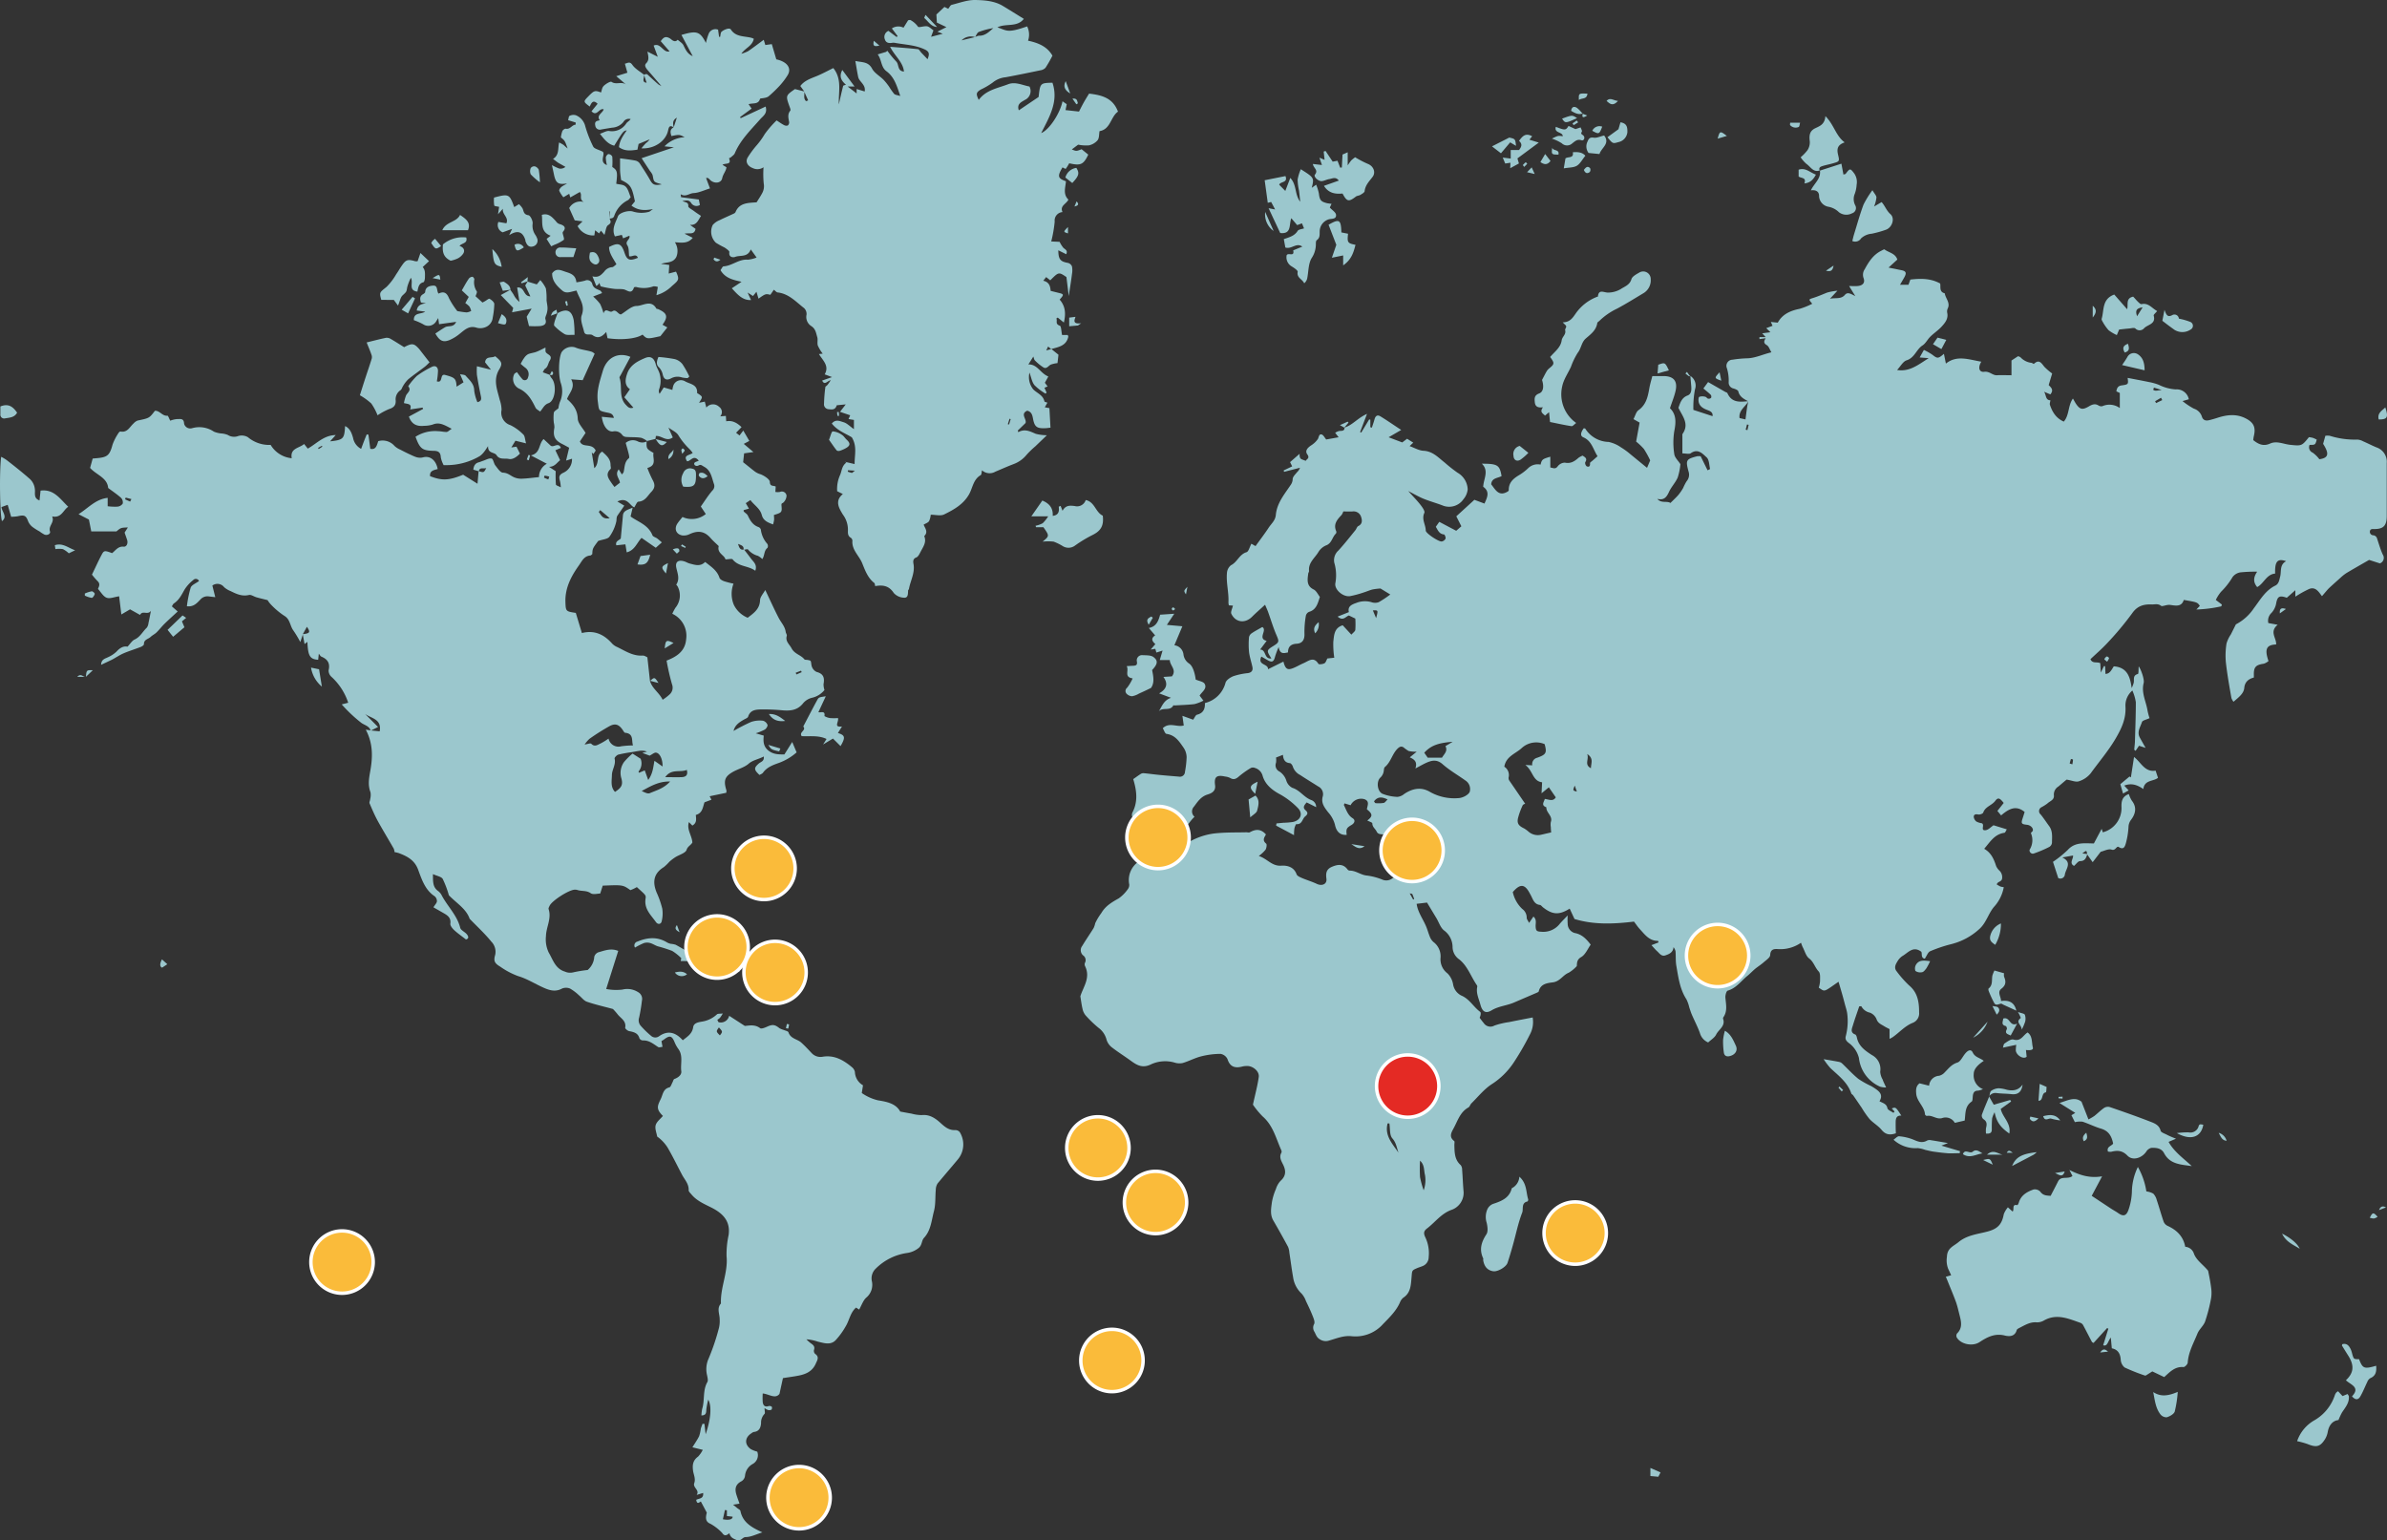 <svg xmlns="http://www.w3.org/2000/svg" width="689.69" height="445.08" viewBox="0 0 689.69 445.08">
    <rect x="0" y="0" width="689.69" height="445.08" fill="#333333" stroke="none"/>
    <defs>
        <style>.cls-1 {
                fill: #9bc7cd
            }

            .cls-2 {
                fill: #fabb3a;
                stroke: #fff;
                stroke-miterlimit: 10
            }

            .cls-3 {
                fill: #E42A24;
                stroke: #fff;
                stroke-miterlimit: 10
            }

        </style>
    </defs>
    <title>word-map</title>
    <g id="Base_Map" data-name="Base Map">
        <path class="cls-1"
              d="M686.59 129.25c-1.29-.54-2.54-1.19-3.83-1.75a4 4 0 0 0-1.62-.48 24.12 24.12 0 0 1-8-1.1 4.74 4.74 0 0 0-1.26 0l-.65 2.33c1.87 2.92 1.53 4.08-1.08 4.45a9.14 9.14 0 0 0-1.92-1.9 1.68 1.68 0 0 1-.91-2.25c1.65 0 1.65 0 2.07-1.52a9.27 9.27 0 0 0-1.12-.51 7.92 7.92 0 0 0-1.13-.2c-2.1 2.57-2.1 2.55-5.43 2.21-1.93-.2-3.89-1.23-5.8-.36s-3.37.21-4.86-1a8.69 8.69 0 0 1 .13-1c.66-2.64.06-4.06-2.33-5.28-2.62-1.34-5.3-1.07-8-.21-.87.28-1.74.55-2.63.75s-1.68 0-2-1a3.56 3.56 0 0 0-2.33-2.35 20.07 20.07 0 0 1-3.28-2.19l1.82-.52a3.55 3.55 0 0 0-3.77-2.85 12.74 12.74 0 0 1-4.9-1.33 15.83 15.83 0 0 0-2.86-.8c-2.06-.43-4.14-.81-6.15-1.2.24 1.82.25 1.9-1.72 2.17-1.08.14-1.37.75-1.54 1.72l1 .47v4.36a5.09 5.09 0 0 0-5.07-.53 1.59 1.59 0 0 1-1.16-.26c-1-.6-1.92-.17-2.8.36-1.75 1-2.49.88-3.63-.8-.31-.46-.57-1-.89-1.52-1.47 2.06-1 4.81-2.64 6.66-2.26-1-3.3-2.78-4-4.82-.13-.38.08-.88.14-1.33-1.49-.08-1.14-1.42-1.83-2.47l1.81.76c1.17-1.41 0-2.12-.48-2.7l1-3.34a18 18 0 0 1-2.2-1.88c-.86-1-1.5-2.4-3.08-.89-.07.07-.48-.3-.73-.31a5.16 5.16 0 0 1-3.16-1.62 2.67 2.67 0 0 0-.69-.29l-1.89 1.24v4.26c-1.56 0-2.88-.08-4.18 0s-2.14-1.2-3.66-1-1.92-1.2-.88-2.92c-3.54-.59-7.06-2-10.23.55l-.57-2.82c-1.66 1.44-1.9 1.4-3.33.27a18 18 0 0 0-2.46-1.4l-1.22 2.18 2.61.2c-3 1.87-5.48 4-9.13 3.42 1-1.07 1.71-2.47 2.76-2.8 2.32-.73 2.79-3.15 4.59-4.3.91-.58 1.43-1.73 2.23-2.51 1-1 2.3-1.85 3.28-2.92s2-2.28 1.62-4a2 2 0 0 1 .13-1.2c.86-1.71-.64-2.94-.84-4.43-1.73-.41-1.09-2-1.34-2.84-2.81-1.54-5.69-1.45-8.6-1.13l-.55 1.51h-2.44c.49-.85.87-1.49 1.23-2.13.73-1.31.52-1.82-.83-2.09l-3.71-.75 2.54-2.32c-.61-1.84-2.49-2-3.7-2.92-.12-.1-.57.19-.85.33-2.36 1.13-3.7 3.2-4.88 5.39a2.83 2.83 0 0 0-.33 2.55c.5 1.37-.23 2.16-1.73 2.3-.76.07-1.53 0-2.45 0l1.79 2.91c-1.33-.68-2.22-1.26-3-.36-1.1 1.33-2.76.78-4.31 1.12L530.9 84a16.85 16.85 0 0 0-3 .55c-1.31.53-2.61 1.1-4 1.54s-1.34.39-.28 1.68a20.63 20.63 0 0 1-3.62 1.46c-2.68.54-5 1.54-6.34 4l-2-.2.49 1.11-1.82.68 1.21 1.18-2.37.31 1 1.1h-1.8v.58l1.79-.26c-.43.76-.75 1.38.33 2 .59.35.84 1.26 1.33 2.07-2.51.6-4.54 1.62-6.84 1.73a33.52 33.52 0 0 0-4.42.41 1.77 1.77 0 0 0-1.59 2.47 12.14 12.14 0 0 1 .51 4 1.74 1.74 0 0 0 1.37 1.84c.52.15 1.32.46 1.41.84.37 1.57 1.59 2.17 2.8 2.83-2.38.26-4.73.46-5.95-2.32-.08-.18-.42-.24-.64-.37l-4.94-2.83-1.36 1.85c.8.68 1.5 1.21 2.12 1.83a.9.9 0 0 1 .11.87 1 1 0 0 1-.86.25c-.29-.06-.51-.49-.79-.54a3 3 0 0 0-1.75 0c-.27.15-.3 1-.18 1.54.32 1.38 1.57 1.94 2.69 2.35s1.4.94 1.31 1.7l-5.54-1.81a27.28 27.28 0 0 1 .46-5.92 3.29 3.29 0 0 0-1.34-3.89c.09 1 .19 2.06.27 3.09s0 2.15-1.07 2.56c-1.73.65-2.13 2.14-2.64 3.56 1.14 2.41 3.22 4.63 1.2 7.52a.94.94 0 0 0-.06.49v5.16c1 0 1.95.29 2.43-.05 2.06-1.47 3.41.16 4.56 1.18.75.66.75 2.2 1 3.36 0 .08-.52.29-.71.39l-2-4.06a4.78 4.78 0 0 0-1 0c-3.23.84-3.38 1.12-2.5 4.42a2.87 2.87 0 0 1-.55 2.8 14.19 14.19 0 0 0-1 1.94 14 14 0 0 1-1.37 2c-.67.78-1.44 1.47-2.31 2.35-1-.69-2.61.2-3.8-1.19 1.94.49 2.7-.51 3.38-2s1.88-2.69 2.52-4.17a17.79 17.79 0 0 0 .78-3.86c-.63-1-1.65-1.91-1.77-2.92a21.09 21.09 0 0 1 0-6.63c.54-2.61.57-4.89-1.25-6.61.61-1.86 1.26-3.39 1.62-5 .64-2.85-.55-4.26-3.42-4.29h-3.29c-.27 1.07-.66 2.32-.88 3.59-.43 2.41-.91 4.7-3.13 6.27-.7.5-.93 1.64-1.44 2.58l1.77 1-1 5.49a18 18 0 0 1 2.25 2.14 27.85 27.85 0 0 1 1.81 3.29l-.91 2.15c-1.71-1.39-3.29-2.69-4.89-4a20.36 20.36 0 0 0-2.6-1.89 9.86 9.86 0 0 0-3.6-1.59 8.2 8.2 0 0 1-6.75-3.83c-.06-.1-.3-.08-.45-.12-.91 1.26-1.07 2.21-.11 2.62 2.44 1.05 2.8 3.44 4.1 5.46-.56.49-1 .9-1.51 1.32-.25.22-.69.48-.67.69.07.78-.2 1.22-.95.91a1.28 1.28 0 0 1-.44-1.16c.71-1.09 0-1.43-.74-1.94a5.79 5.79 0 0 0-1.16.61c-1.14 1-2.24 1.79-4 1.42a2.7 2.7 0 0 0-2.06 1.09c-.66.87-1.26.46-2.12.31v-3.11c-2.31.68-2.45.8-2.81 2.28a3.94 3.94 0 0 0-3.63 1.08 14.77 14.77 0 0 1-2.78 2.08c-1.63 1-2.83 2.17-2.78 4.22 0 .14-.16.28-.18.32-2.69 1.73-3.66-.45-4.9-2 .13-1.91 1.93-1.75 3-2.39-.56-3.2-1.16-3.57-5.7-3.57 2.14 2.07.5 4.34.39 6.66 2.06 1.47 1.1 3.19.37 4.86l-2.92-1.09-5.22 4.77 1.46 2.88-1.49 1.3-4.89-2.58-1 1.42c.63 1.08 1 2.09 2.36 2.22.21 0 .56.87.45 1.21a1.55 1.55 0 0 1-1.08.82c-.85.15-4.63-2.35-4.64-3.15 0-1.7-1.27-3.24-.41-5.1.23-.5-.54-1.6-1.06-2.27-1-1.3-2.19-2.49-3.59-4.05 1.8.92 3.08 1.68 4.44 2.23 1.75.71 3.58 1.22 5.35 1.88a5 5 0 0 0 6.17-1.76 5.15 5.15 0 0 0 1.22-2.86 5.8 5.8 0 0 0-2.95-4.8 43.22 43.22 0 0 1-3.67-2.9c-1.87-1.45-3.45-3.3-6.16-3.43-1.32-.06-2.6-.85-4-1.35l1.05-1-1.78-1.12-1.4 1.06-3.94-1.49 3.64-2.11c-2.29-1.51-4.12-2.78-6-3.93-.9-.54-1.45-.15-1.73.91-.21.79-.5 1.57-.75 2.35l-.44-.12v-2.18l-.34-.07-2.29 3.8-.33-.16 2-5.25c-2.7 1.19-4.19 3.26-6.49 3.94 0 1.08-.76.94-1.51 1a3.57 3.57 0 0 0-1.2.53l1 1.29-3.59.64c-.46-.53-.84-1.36-1.36-1.46-.78-.16-.74.84-1.07 1.35a6.65 6.65 0 0 1-1.92 1.81c-1 .66-1.86 1.56-1.13 2.58.85 1.19-.19 1.35-.44 1.9-.63-.29-1.32-.4-1.58-.79a2.37 2.37 0 0 1-.17-1.27l-2.77 2.42.6 1.23-2.46 1.18.13.4 4.59-1.18a3 3 0 0 1-.83 1.26c-.49.63-1.24 1.3-1.28 2a3 3 0 0 1-.56 1.68c-1.81 2.71-4 5.27-4.31 8.7-.14 1.61-1.31 2.52-2.08 3.7-1.19 1.81-2.52 3.54-3.78 5.3l-1.2-.69c-.52 1-.8 2.26-1.41 2.45-2.09.63-2.66 2.88-4.49 3.77a3.11 3.11 0 0 0-1.16 2.25c-.26 2.83.58 5.63.43 8.48a4 4 0 0 0 .13.86l1.17.07c-.2.92-.72 1.83-.46 2.37 1.22 2.55 4 2.86 6 .84 1.12-1.12 2.32-2.15 3.74-3.46.42 1 .7 1.58.91 2.18.78 2.17 1.44 4.4 2.35 6.52.82 1.9.88 2.13-.78 3.17-2.09 1.3-2.11 1.37-.65 3.65-2.22.26-1.41-2.57-3.26-2.56l1.89-2.52c-2.74-.68.28-3.05-1.25-4-1.09.63-2.09 1.14-3 1.76a1.86 1.86 0 0 0-.84 1.12 23.06 23.06 0 0 0 0 4.33c.18 1.5.71 3 1 4.46.15.92-.31 1.5-1.33 1.65a19.39 19.39 0 0 0-4.16.87c-.91.35-2.08 1.12-2.31 1.93a8.12 8.12 0 0 1-5.95 5.85c.08 1.73-.49 2.93-2.28 3.37-.42.1-.68.84-1.11 1.44l-3.11-1.12.39 2.79c-2 .57-4.16-1.06-6.06.79.33.54.63 1.57 1.06 1.63 2.43.35 3.57 2 4.83 3.83a5.1 5.1 0 0 1 1 2.93 27.8 27.8 0 0 1-.48 4.21 1.45 1.45 0 0 1-1.72 1.39c-2-.17-4-.32-5.93-.52-1.47-.14-2.93-.36-4.4-.48a1.62 1.62 0 0 0-.9.33c-.68.44-1.33.93-2 1.39 1 3.29 1.43 6.48-.24 9.66a1.69 1.69 0 0 0 .12 1.57c1.26 1.06.64 2.46.83 3.89 2.4-.45 4.57-.27 5.77 2.24 0 .09.29.08.56.15a4.74 4.74 0 0 1 4.03-1.64 4.74 4.74 0 0 0 3.28-1.22c1.38-1.12 2.11-2.64 3.37-3.77a2 2 0 0 1-.16-2.94c1.09-1.45 2-2.93 4-3.52 1-.31 2.32-.9 2.09-2.63-.34-2.45.46-3.08 2.88-2.54a4.61 4.61 0 0 1 1.43.39c1.06.66 1.78.3 2.63-.46a25.13 25.13 0 0 1 3.41-2.41 1.47 1.47 0 0 1 1.17 0 3.22 3.22 0 0 1 2.19 2.17c.72 2.68 2.92 4.33 5.1 5.48a22.38 22.38 0 0 1 5 3.82c1.72 1.64 1 3.67-1.36 4.15a22.21 22.21 0 0 1-2.7.22l-2 .19-.12.63 5.18 2.76a13 13 0 0 1 .11-1.92c.1-.46.41-1.27.56-1.26 1.72.15 1.69-1.55 2.56-2.24s.77-1.18.09-1.78c-.92-.82-.35-1.45.33-2.26l2.74 1.37a2.12 2.12 0 0 0-1.45-2.07c-2.06-.77-3.25-2.85-5.44-3.52a3.51 3.51 0 0 1-1.7-2 4.94 4.94 0 0 0-2-2.7 2 2 0 0 1-1-2.54 5.41 5.41 0 0 0 0-1.51l2-.78c.1 1.38.58 2.27 2 2.4.33 0 .77.65.88 1.07a4.15 4.15 0 0 0 2.08 2.35c1.72 1.14 3.49 2.21 5.24 3.32a2.48 2.48 0 0 1 1.29 2.92c-.52 1.91.54 3.19 1.59 4.57a8.59 8.59 0 0 1 1.93 3.5c.35 1.75 1.25 3.15 3.41 3-.2-1.74-.07-2 1.41-2.88.93-.55 1.14-1.41.31-1.93-1.45-.91-1.83-2.44-2.53-3.8 0-.09.1-.29.17-.49l1.77.53a3.41 3.41 0 0 1 4-1.74c1.63.63.81 1.89.71 2.93 1.69 1.36 1.73 2 .11 3.23.54.29 1.46.57 1.45.8 0 1.1.87 1.58 1.24 2.37.52 1.12 1.68.62 2.47 1 2.34 1.23 2.34 1.23 4.16-.63a8.08 8.08 0 0 1 2.22 1.27 2.05 2.05 0 0 0 2.92.33c1.38-1.19 2.92-1 4.46-1.15a7.15 7.15 0 0 0-.21 1.66c.27 2.57-.61 4.86-1.63 7.13a8 8 0 0 0-.31.95c-.93 3-2.52 4-5.39 2.74a4.06 4.06 0 0 0-4.21.3 2.88 2.88 0 0 1-2.81.31A18 18 0 0 0 395 253c-1.82-.14-3.23-1.47-5.06-1.43a.91.91 0 0 1-.61-.37c-1.25-1.66-2.82-1.44-4.45-.75s-1.85 1.79-1.63 3.44-1.33 2.19-2.75 1.52-2.91-1.1-4.33-1.71c-.58-.25-1.37-.59-1.54-1.07-.77-2.18-2.79-2.6-4.42-2.49-2.75.19-4-2-6.5-2.8a10.38 10.38 0 0 0 1.94-1.8c.29-.48.45-1.56.19-1.77-1.32-1.06-.35-2-.07-2.66-1.5-1.68-3-1.54-4.66-.62-.25.14-.65 0-1 0-2.75.07-5.5 0-8.24.24a19.39 19.39 0 0 0-9.84 3.55c-.32.23-.81.55-1.1.46-2.27-.7-5.06.89-7-2.1-.5 1.21-.85 2-1.17 2.82a4.66 4.66 0 0 1-2.36 2.77 6.46 6.46 0 0 0-4.12 7.34 2 2 0 0 1-.41 1.36 11.09 11.09 0 0 1-2.59 2.63c-2 1.14-3.83 2.16-5.08 4.29a17.38 17.38 0 0 0-1.74 2.89 7.13 7.13 0 0 1-.45 1.39c-1.08 1.75-2.26 3.43-3.31 5.19a2 2 0 0 0 .22 2.72 1.66 1.66 0 0 1 .55 2.2 1.22 1.22 0 0 0 .05.94c1.64 3.36-.54 6-1.37 8.7.21 1.26.35 2.45.62 3.59a4.38 4.38 0 0 0 .87 1.89 33.19 33.19 0 0 0 3.75 3.62 6.16 6.16 0 0 1 2.32 3.4 4.42 4.42 0 0 0 1.46 2.19c1.82 1.42 3.79 2.64 5.65 4s3.42 2.1 5.7 1a9.74 9.74 0 0 1 6.83-.54 4.59 4.59 0 0 0 2.36.14c1.81-.54 3.52-1.47 5.34-1.93a23.16 23.16 0 0 1 5.61-.72 2.72 2.72 0 0 1 2 1.5c.78 2.44 2.37 2.69 4.47 2.11a5.46 5.46 0 0 1 1-.1c1.76-.15 3.8 1.48 3.57 3.16-.34 2.47-1 4.89-1.68 8a23.59 23.59 0 0 0 2.83 3.43c3 2.62 3.83 6.32 5.34 9.69a1 1 0 0 1 .08.72c-.76 1.29-.08 2.38.46 3.48.86 1.74.89 3.27-.73 4.7a5.94 5.94 0 0 0-1.33 2.33 16.73 16.73 0 0 0-1.16 3.78c-.23 1.78-.61 3.62.4 5.36q2.19 3.76 4.25 7.59a5.15 5.15 0 0 1 .38 1.65c.37 2.37.66 4.75 1.08 7.11a8 8 0 0 0 2.48 4.78 6.63 6.63 0 0 1 1.23 2.12c.68 1.42 1.36 2.84 1.94 4.31.29.74.71 1.72.44 2.32a2.16 2.16 0 0 0 .06 2.24c.44.77.62 1.64 1.52 2.16a3.09 3.09 0 0 0 2.73.4c2.1-.59 4.19-1.51 6.49-1.26a10.62 10.62 0 0 0 9.11-3.52c1.85-1.9 3.78-3.75 4.88-6.25a3.22 3.22 0 0 1 1-1.38c2.13-1.4 2.15-3.68 2.34-5.77s0-2.07 1.76-2.81c.46-.19.94-.32 1.4-.52a2.76 2.76 0 0 0 1.8-2.62 10.66 10.66 0 0 0-1-5.76c-.55-1.19-.39-1.81.53-2.51 2.4-1.83 4.15-4.4 7.27-5.44a5.22 5.22 0 0 0 3.29-5.11c-.2-2.14-.26-4.28-.43-6.42a2.13 2.13 0 0 0-.41-1.33c-1.82-1.6-1.78-3.73-1.83-5.86 0-.38.13-1-.06-1.1-1.64-1.23-.74-2.59-.11-3.76 1.15-2.14 1.85-4.62 4.22-5.93.39-.22.53-.85.87-1.19 1.89-1.86 3.58-4 5.76-5.46a21.63 21.63 0 0 0 6.65-6.62A78.31 78.31 0 0 0 442 299a7.6 7.6 0 0 0 .84-5c-2.36.46-4.6.88-6.83 1.34a22.47 22.47 0 0 0-4.22 1 2.31 2.31 0 0 1-3.07-.7c-.42-.51-.8-1-1.2-1.56.31-.64.45-1.48.14-1.71-1.92-1.42-3.05-3.69-5.4-4.69a4.38 4.38 0 0 1-2.4-3.21 5.85 5.85 0 0 0-1.63-3.21 5.06 5.06 0 0 1-2-4.54 5.18 5.18 0 0 0-2.07-4.54 3.89 3.89 0 0 1-1.06-1.6c-.41-1-.66-2-1.07-2.95-.93-2.17-2.4-4.12-2.71-6.47l3-.36c.94 1.56 1.84 3.05 2.74 4.55.7 1.18 1.15 2.68 2.15 3.48a6 6 0 0 1 2.49 4.86 4.41 4.41 0 0 0 1.94 3.54c2.43 1.94 3.37 5 5.11 7.49a.7.7 0 0 1 .07.49c-.36 1.8.47 3.39.9 5 .55 2.11 1.51 2.78 3.26 1.73 2-1.22 4.38-1.35 6.48-2.26s4.36-1.87 6.54-2.81c.22-.1.56-.24.6-.41.51-2.22 2.54-2.41 4.1-2.61 2.05-.27 2.88-2.12 4.56-2.78a10.35 10.35 0 0 0 2.33-1.91c.09-.85-.07-1.84 1.3-2.63 1.21-.7 1.86-2.38 2.72-3.57-1.33-1.73-2.58-3-4.65-3.37a2.78 2.78 0 0 1-2-2.62 19.31 19.31 0 0 1 0-2.46c-.92 1-1.68 1.7-2.35 2.51a6 6 0 0 1-5.24 2.21c-1.38-.05-1.65-.27-1.67-1.73 0-.86.33-1.81-.64-2.66l-1.25 1.84c-.3-.63-.7-1.07-.69-1.5a3.08 3.08 0 0 0-1.29-2.54 9.44 9.44 0 0 1-2.73-4.87c2.11-2.47 3.45-2.37 4.87.3.2.37.41.73.58 1.1.5 1.05.93 2.12 2.33 2.31.35 0 .65.48 1 .74 2.71 2.1 4.61 2.23 7.66.33l1.39 3c5.67 1.72 11.42 1.44 17.19.75.58.76 1.07 1.51 1.67 2.16 1.46 1.57 2.75 3.45 5.27 3.4 0 0 .09.23.16.45l-2.06.8c.68.73 1.15 1.31 1.7 1.8s1.19 1.53 2.29 1.16 2.26-.82 2.39-2.38a2.76 2.76 0 0 1 .58 1.21c.11 1.38 0 2.79.23 4.15.59 3.35 1 6.75 2.93 9.72a10.76 10.76 0 0 1 .82 2.34c.24.7.45 1.42.75 2.11.75 1.74 1.64 3.43 2.29 5.2a4.18 4.18 0 0 0 2.41 2.8c.78-.75 1.87-1.37 2.32-2.3.71-1.46 2.73-2.41 2-4.51a.61.61 0 0 1 .08-.48c1.27-1.83.71-3.82.57-5.8 0-.64.29-1.77.68-1.88 2.47-.71 3.85-2.78 5.68-4.27.77-.62 1.45-1.36 2.21-2s1.71-1.22 2.5-1.92 1.84-1.36 1.88-2.08c.09-1.82 1.21-1.8 2.36-1.73a10.47 10.47 0 0 0 6.54-1.84c.2.5.34 1 .55 1.37.56 1.09.91 2.49 1.8 3.16 1.34 1 1.67 2.62 2.76 3.76.54.56.39 1.85.4 2.81a8.69 8.69 0 0 1-.37 1.88c1.87 1.26 1.33 1.31 5.71-1.71.39 1.33.76 2.58 1.12 3.84.25.88.48 1.76.71 2.64s.51 1.67.65 2.52a17 17 0 0 1-.4 6.76c-.17.73 0 1.24.86 1.91a7.66 7.66 0 0 1 2.95 4.36 10.3 10.3 0 0 0 6.14 8.3 6.44 6.44 0 0 0 1.72.22c-.45-1-.79-1.62-1-2.28a5.16 5.16 0 0 1-.71-2.28 4.57 4.57 0 0 0-2.4-4.81c-2-1.3-3.87-2.6-4.36-5.14-.06-.3-.25-.73-.48-.81-1.41-.52-1-1.57-.7-2.47.56-1.88 1.23-3.73 1.88-5.65.16 0 .58-.08.62 0a3.66 3.66 0 0 0 2.5 1.83 3.43 3.43 0 0 1 1.87 1.85c.41 1.22 1.38 1.53 2.25 2.08.48.3 1 .54 1.52.82v2.8a8 8 0 0 0 .79-.4c2-1.36 3.59-3.3 5.92-4.22a2.92 2.92 0 0 0 1.83-3c0-2.94-.37-5.71-2.89-7.81a30.79 30.79 0 0 1-3.59-4.06c-.78-.93-.4-1.9.15-2.76a4.74 4.74 0 0 1 1.45-1.64c1.68-.93 3.11-3.09 5.52-1.26.29.57-.2 1.77 1 2 .58-.84.91-1.88 1.56-2.16a41 41 0 0 1 5.9-2 18.69 18.69 0 0 0 8.5-4.6c1.84-1.78 2.44-4.3 4-6.17a11.47 11.47 0 0 0 2.86-5.74 4.83 4.83 0 0 1-1-.2 9.24 9.24 0 0 1-1.06-.62 3 3 0 0 1 .28-.41c.46-.48 1.33-.43 1.32-1.55a2.59 2.59 0 0 0-.74-1.95 4.15 4.15 0 0 1-1-1.36c-.64-2-1.42-3.83-3.45-5 1.75-2.05 3-4.21 5.82-4.62.27 0 .45-.63.71-1l-3.84-1.18c-.78.52-1.49 1.33-2.29 1.43-1.59.2-.17-1.56-1.07-2a4.94 4.94 0 0 1-1.59-.5 2 2 0 0 1-.76-1.36c0-.68.52-.84 1.27-.68.45.1 1.35-.22 1.46-.54.59-1.76 2.51-2.07 3.49-3.41.78-1.05 1.32-.82 2.43.62l-1.82 2.3 1.07 1.3c2.32-2 4.37-3 6.8-1-.18.58-.37 1.21-.58 1.84-.5 1.46-.34 1.7 1.24 1.86 1 .1 1.86.9 1.71 1.68-.05.28-.61.61-.55.76a5.13 5.13 0 0 1-.34 4.7c-.28.52.36 1.43 1.15 1.17a34.43 34.43 0 0 0 4.5-1.91 1.6 1.6 0 0 0 .77-1.19c0-1.62.27-3.33-.8-4.8-.83-1.13-1.59-2.31-2.47-3.39a1.25 1.25 0 0 1 .25-2.1 12.67 12.67 0 0 0 1.68-1.06c.73-.72 2.06-1 1.89-2.41a2.68 2.68 0 0 1 1.3-2.5c.93-.78 1.85-1.59 2.38-2 1.45.23 2.63.79 3.53.49a7.2 7.2 0 0 0 3.43-2.32c2.37-3.28 5-6.33 7.1-9.86 1.77-3 3.16-5.87 2.94-9.47a5.65 5.65 0 0 1 2-4.58 13.13 13.13 0 0 1 1 3.38c0 3.68-.14 7.36-.25 11 0 .9-.15 1.79-.2 2.69 0 .09.19.2.37.37l1-1.48 1.9.61c-.63-1.11-1.13-2-1.65-2.94-.94-1.65.14-3.09.6-4.52.16-.49 1.27-.68 2.19-1.13a18.27 18.27 0 0 1-.57-2.13c-.41-2.66-1.86-5.16-1.13-8 .28-1.07-.81-4.06-1.43-4.82-.07.75 0 2.12-.23 2.19-1.59.41-1 1.61-1.22 2.56a9 9 0 0 1-.58 1.51c-.45-3.28-1.3-6-5.17-6.28-.67 1-1.09 2.14-2.4 2.19l-.11-2.25h-.34l-.9 1.86-.16-2.72c-1-.48-2.28.22-2.83-1.15 1.6-1.52 3.33-3 4.81-4.6a89.25 89.25 0 0 0 7.24-8.66c1.54-2.22 3.44-2.66 5.77-2.55.85 0 1.69-.3 2.6.4.35.27 1.54-.38 2.54-.27 1.46.16 3.34.74 4-1.44 3.91.67 3.91.67 4.64 1.72l-1 1.05a38.35 38.35 0 0 0 7.16-.91c.08 0 .12-.27.22-.52l-1.76-1.33a10.92 10.92 0 0 1 1.52-2.38 20.62 20.62 0 0 0 3.32-4.24 3.53 3.53 0 0 1 2.18-1.34 39.91 39.91 0 0 1 4.93-.21c-1.15 1.69-1.16 3.07 0 4.45 1.94-1 2.66-3.7 5.19-3.9-.11-3.5.64-4.46 3.18-3.58-1.93 1-1.34 2.9-1.72 4.42-.26 1-.39 2.13-1.39 2.62-2.9 1.4-4.43 4.2-6.21 6.54a14 14 0 0 1-5.2 4.67l-1.46 2.91a9.46 9.46 0 0 0-1.25 2.62 22.26 22.26 0 0 0-.19 5.44c.39 3.46 1 6.89 1.61 10.33a4.1 4.1 0 0 0 .6 1.07c1.43-1.26 2.95-2.31 3.11-4s1.18-2.59 2.77-3v-.72c-.06-2.3.55-2.95 2.89-3.28a4.26 4.26 0 0 0 1.34-.76c-1.18-3.46-.61-4.69 2.2-4.8.18-1.82-2.06-3.65.46-5.69l-2.71-.5a3.1 3.1 0 0 1 .91-2.93 5.44 5.44 0 0 0 1.37-2.83c.39-2 1-2.26 3.06-1.55l2.47-2.18v1.87a30.77 30.77 0 0 1 4-2.23c1.93-.74 2.83 1 3.69 2.08.77-.86 1.35-1.62 2-2.28 1.07-1 2.2-2 3.32-3a12.37 12.37 0 0 1 1.71-1.37c2.17-1.3 4.38-2.54 6.59-3.82l3.11 1a1.69 1.69 0 0 0 .84-2.54c-.67-1.47-1.1-3-1.63-4.58a1.26 1.26 0 0 0-1.17-1 1 1 0 0 1-.68-1.66 1.91 1.91 0 0 1 .52-.15c3.05.13 4.11-.82 4.11-3.78v-15.24a4.4 4.4 0 0 0-3.03-4.59zM400.93 324.62h.51c.26 1.48 0 3.37.89 4.35 1.12 1.3 1.24 2.72 1.74 4.1-1.73-2.57-4.07-4.92-3.14-8.45zm2.63-10.36l-.22-.29 1.17-1 .28.43zm4.5-55.92a15.15 15.15 0 0 1 .55 1.45l-.3.13-1-1.79c.39.11.69.1.75.21zm3.29 85.6a25.73 25.73 0 0 1-1.05-3.81 40.26 40.26 0 0 1 0-4.75c1.36 1.22 1.08 2.84 1.43 4.13a8.71 8.71 0 0 1-.38 4.43zm-1.83-27.41c1.11.42.91 1.33.6 2a20.69 20.69 0 0 1-1.78 2.74l-2.47-.2v-2.24a2.78 2.78 0 0 1 3.65-2.3zm10.21-102.19l-2.09 1.26c.76 1.44-.41 2.3-1 3.34h-4.12l-1-1.44c1.85-1.99 3.83-2.83 8.21-3.16zM396.26 174a6.69 6.69 0 0 0-4.38.22c-1.3.44-2.57 1-2.14 2.65l-3.25 1.3c1.62 1.41 2.34-.06 3.26-.32l1.85.89a24.11 24.11 0 0 1 0 3.26c-.06.45-.66.83-1.14 1.39l-2.5-2.71c-2.5.74-2.5 2.92-2.72 4.79a25.93 25.93 0 0 0 .28 4.58l-2 .22c-.26.46-.42 1.15-.84 1.39s-1.59.4-1.74.16c-1.37-2.22-2.84-.82-4.26-.21-1.13.48-2.19 1.16-3.35 1.56-1.41.49-2 0-2.5-2l-4.46 2.21c.12-1.7-3.13-1.05-1.92-3.66l1.75 1c1.37.8 1.86.53 2.25-1.12a25.09 25.09 0 0 1 1-2.63c.38 2.16 1.48 1.79 2.7 1.55 0-1.54.71-2.41 2.49-2.51s2.36-1.31 2.26-3a26.65 26.65 0 0 1 .42-5.13 1.6 1.6 0 0 1 .92-1.08c2.09-.62 2.5-2.4 3.12-4.32-.53-.67-1-1.74-1.78-2.14-2.07-1-1.84-2.72-1.6-4.47 0-.32.28-.63.25-.93-.23-2.4 1.71-3.73 2.74-5.48a4.7 4.7 0 0 1 2.22-1.88c1.65-.62 1.71-2.38 2.78-3.37a.76.76 0 0 0 .12-.69c-.92-2.07.29-3.4 1.56-4.74a4 4 0 0 0 .48-1c.89 0 1.8.06 2.71 0a2.26 2.26 0 0 1 2.38 1.43c.31.87.61 2.13-.76 2.8-.38.18-.53.81-.84 1.19-1.62 2-3.19 4-4.9 5.87a3.74 3.74 0 0 0-1.2 3.52 12.77 12.77 0 0 1 .33 5.84c-.44 1.84 2.16 4.13 4.21 3.83a29.76 29.76 0 0 0 4-1.08c.86-.26 1.69-.65 2.57-.86a17.78 17.78 0 0 1 2.24-.27l2.83 1.73a29.05 29.05 0 0 1-3.32 2.21 3.07 3.07 0 0 1-2.12.01zm1.34 4.59l-.93-2.21c1.56-.08 1.56-.08.93 2.25zm2.24 53.41a9.7 9.7 0 0 1-2.4.07c-.16 0-.3-.34-.44-.52 1.11-1.47 2.4-1.28 3.93-.54-.4.34-.7.86-1.09.99zm24.87-3.39c-.17.94-2 1.94-3.22 2a14.32 14.32 0 0 1-8.22-1.73c-2.59-1.57-5.13-1.09-7.56.55a3.57 3.57 0 0 1-1.94.83 13.11 13.11 0 0 1-4.32-.89c-1.48-.67-1.86-3.5-.61-4.69a3.16 3.16 0 0 0 1-2.1c.05-.32.08-.75.29-.93 1.74-1.43 2.1-3.78 3.68-5.33.57-.56 1.07-.77 1.73-.36A10.75 10.75 0 0 0 407 217a9.86 9.86 0 0 0 2.33.21l-2 1.63c1.35.58 2.26 1.31 1.63 3.21 1.37-.72 2.12-1.16 2.91-1.53 1.68-.78 3.2-1.23 4.92.27 2 1.77 4.42 3.16 6.63 4.74a2.94 2.94 0 0 1 1.29 3.03zm21.63 2.29c-.28.92-1.11 1.8.46 2.37-.11 1.57 1.92 2.48 1.29 4.25a4.14 4.14 0 0 0 0 1.48c0 .49.06 1 .09 1.53l-2.94.68a4.09 4.09 0 0 1-3.51-.83 9.21 9.21 0 0 0-1.35-1c-1.59-.76-2.12-1.44-1.77-3a21.14 21.14 0 0 1 1.34-3.67c.13-.3.67-.43.73-.47-1.51-2.19-3-4.4-4.55-6.64a1.33 1.33 0 0 1-.24-.94 2.87 2.87 0 0 0-1.24-3.12c.5-3 3.22-3.73 5-5.36a6.19 6.19 0 0 1 6.65-1.16c.7 2.54.45 3-2.17 3.94a1.88 1.88 0 0 0-1.4 2.18l-2-.1c2.24 1.69 2.07 4.67 4.84 5l-.16 3.18 2.11-1.73 2 2.9c-.79 1.31-1.96.61-3.18.46zM455 227l.61 1.73c-1.2-.29-1.2-.29-.61-1.73zm4.71-5c-2.09-1.06-.5-2.55-1.11-4.13 1.98 1.31 1.07 2.68 1.08 4.13zm42.91-101.2c-.3-2.19 1.61-3.21 2.5-4.76-.11.55-.24 1.1-.32 1.65-.17 1.16-.31 2.33-.47 3.51zm2.28 3.48l-.51-.12.38-1.51.47.11zm93.88 96.57l-.78-.23c.12-.44.22-.87.37-1.3a2 2 0 0 1 .59.15c-.01.47-.1.93-.18 1.38zM622.35 112l2.25.69c-1.22.11-1.89.41-2.46-.07zm.62 4.47l-.28-.54 1.71-1 .35.68zM388.38 123.59h.06zM187 127.42l2.39-.59.12-.84c1.63-.21 3 1.79 4.88.4l-1.25-2.84c1.15.84 2.26 1.3 2.81 2.13a20.41 20.41 0 0 0 3.19 4 7.41 7.41 0 0 1 1 1.21c-.94.73-2.82.58-1.62 2.39 1.06.06 1.87-2.08 3.38-.15-.2.08-.41.18-.63.25-.56.17-.94.49-.51 1.05a1 1 0 0 0 1 .11c.72-.47 1.06 0 1.66.31 2 1.09 2.22 3.09 2.84 4.92a1.77 1.77 0 0 1-.45 2c-1.21 1.41-2.2 3-3.32 4.59l1.44 2.17a6.38 6.38 0 0 1-6.73.85c-.53.67-1 1.21-1.4 1.79-1.1 1.55-.5 3.23 1.37 3.55a3.85 3.85 0 0 0 2.1-.39c2.51-1.15 4.35-.8 6.06 1.16.76.87 1.65 1.63 2.34 2.31-.57 2.07 1.75 2.66 1.93 3.83.89 0 1.84-.26 2.08 0 1.7 2.17 4.5 1.78 6.55 3.29.63-1.78-.53-2.55-1.23-3.5s-1.33-1.74-2-2.6c.41 0 1-.22 1.12-.05a5.55 5.55 0 0 0 2.85 1.83 4.94 4.94 0 0 1 1.28.94c.74-1 .42-2.4 1.51-3.24a1.2 1.2 0 0 0-.05-1.14 7.62 7.62 0 0 1-1.88-4.15 1.13 1.13 0 0 0-.66-.71c-1.65-.56-2.42-1.88-3.1-3.34-.22-.46-.78-.75-1.16-1.15-.08-.08 0-.27-.06-.41l1.55-.43-.92-1.58 1.34-.9c1.07 1.48 2.79 2.41 3.29 4.32.42 1.63 1.76 2.18 3.26 2.72a9.76 9.76 0 0 0 .3-1.37 10.38 10.38 0 0 0-.07-1.34c2.24-.71 2.4-.72 2.2-2.74-.08-.78.28-.58.55-.88a2.91 2.91 0 0 0 .91-2 1.35 1.35 0 0 0-1.9-1.05 4.62 4.62 0 0 1-1.33 0l.1-1.55c-.57-.39-1.67.09-1.69-1.32 0-.88-2.07-2.08-2.89-2.3a5.14 5.14 0 0 1-1.65-.89c-1-.77-2-1.61-3.18-2.53L215 131l2.69-.38-2.79-2.36 1.61-.85-1.75-3-1.08 1.42-1-.78 1.58-1.63c-1.4-1.34-2.76-2-4.43-1.69l-.1-1.55-1.63.13a1.85 1.85 0 0 0-.35-2.78 2.48 2.48 0 0 0-3.66.24l-.45-1.72-1.66.33c1.07-1.67 1.08-1.67 0-2.46-.19-.14-.57-.28-.56-.4.14-2.43-2-2.52-3.41-3.3a2.34 2.34 0 0 0-3.47 1.23 6.26 6.26 0 0 0-.26 1.22l-2.5-.72-1.19 1.85a1.56 1.56 0 0 1-.15-1.3 7.36 7.36 0 0 0 .1-4.68c-.29-.89-.84-1.7-1.08-2.6-.46-1.72-1.42-2.46-3.07-1.77-2.15.9-4.28 2-5.15 4.44-.61 1.73-.86 3.42.77 4.57l-1.62 2.33 2.62 3c-1.15.38-1.6-.22-2.12-.75-2.21-2.24-1-5.29-1.88-7.86-.08-.23.23-.6.38-.9l2.76-5.16c-3.47-1.46-6.86.11-8 4.14-.83 2.84-1.85 5.68-1.41 8.83.35 2.53.1 2.57 2.52 3.09.89.19 1.85.23 2.11 1.59l-3.49-.34c.37 2.68 1.64 4.39 3.23 4.24a2.57 2.57 0 0 1 2.73 1.09 1.6 1.6 0 0 0 1.09.5c1.45.11 2.92 0 4.35.25a5.27 5.27 0 0 1 1.75 1v.09h.09zm27.85 31.4c-1 .12-1.26-.55-1.6-1.65 1.04.39 1.75.62 1.58 1.64z"/>
        <path class="cls-1"
              d="M276 326.54c-1.87.1-3.08-1-4.33-2.13-1.5-1.35-3.12-2.43-5.35-2.2a11.38 11.38 0 0 1-2.94-.42c-1-.17-2.05-.37-3.28-.6-1.25-2.36-3.95-2.85-6.38-3.24a13.63 13.63 0 0 1-4.72-2.12l.35-2.23a4.65 4.65 0 0 1-2.34-3.88 2.45 2.45 0 0 0-.88-1.38c-2.41-2-5-3.53-8.38-3a3.48 3.48 0 0 1-3.19-1c-1-1.05-2-2.16-3.1-3.13s-3.05-1.07-3.64-2.91c-.12-.37-1-.51-1.51-.74a4.88 4.88 0 0 1-1.1-.46c-1.35-1.08-2-1.14-3.58-.43-.63.29-1.66.7-2 .42-1.6-1.21-3.34-.69-4.43-.65l-4.52-2.93a2.46 2.46 0 0 1-3 1.87c-.15 0-.24-.39-.42-.71a4.64 4.64 0 0 0 .76-.56 11.93 11.93 0 0 0 .83-1.27c-.88.13-1.46 0-1.72.28a8.13 8.13 0 0 1-4.33 2.08c-1 .18-2.34.36-2.52 1.62-.28 1.9-1.66 2.7-3 3.77-2-2.24-4.25-3-6.85-1.16a1.83 1.83 0 0 1-2.32-.13 26.41 26.41 0 0 1-3-2.92 2.41 2.41 0 0 1-.45-2.32 47.86 47.86 0 0 0 .81-4.88 2.23 2.23 0 0 0-1.1-2.5 5.8 5.8 0 0 0-4.52-.74 15 15 0 0 1-4.7-.17l3.48-11c-2.11-.87-3.92-.1-5.72.39a1.94 1.94 0 0 0-1.21 1.33 5.43 5.43 0 0 1-1.9 3.79 38.49 38.49 0 0 0-4.29.71 3.68 3.68 0 0 1-2.31-.25c-2.79-.85-3.42-3.43-4.64-5.47a8.79 8.79 0 0 1-.81-4.79c.06-2.62 1.67-5.08.76-7.79-.09-.25.14-.64.28-.94.68-1.51 5.68-4.7 7.35-4.68a2.57 2.57 0 0 1 .74.11c1.23.39 2.56.06 3.8.92.69.48 2 .09 2.74.09l.73-2.28c5.81-.24 5.81-.24 8 1.3.26-.11.56-.22.86-.36s.7-.36 1-.52c2.5 2.28 2.68 2.31 2.52 3.31-.48 3 1.55 4.76 3 6.8.56.78 1.48.65 1.66-.25a9.45 9.45 0 0 0 .16-3.65 26.72 26.72 0 0 0-1.64-4.68c-1-2.48-1.25-5.26 2.1-7.31a13.44 13.44 0 0 0 1.59-1.54 14.28 14.28 0 0 1 1.7-1.3c1.14-.73 3-1.2 3.29-2.17s1.28-1.36 1.66-2.1c-.12-2-1.7-3.77-1-5.89l1 1c1.4-.79 1.06-2 1-3.07 2-.53 2-2.3 2.51-3.65l2-.75-.52-1 4.8-1a2.59 2.59 0 0 0 .05-.7c-.9-2.88-.48-4.06 2.08-5.45 1.44-.78 3.16-1.21 4.35-2.26s2.85-1.27 4.36-2.08c.19 1.39-.85 1.53-1.4 2-1.49 1.3-1.49 1.8.17 3.34.32-.2.78-.34 1-.65 1.17-1.64 2.94-2.24 4.72-2.88a16 16 0 0 0 5-3l-1.27-3-2.26 3.6c-1.69 0-3.27 0-4.7-1.19s-1.43-2.74-1.26-4.25l-2.32-.67a15.41 15.41 0 0 0 2.64-1.09c.4-.26.87-1 .76-1.35a2 2 0 0 0-1.31-1.2 8 8 0 0 0-3.39.34 53.61 53.61 0 0 0-5.11 2.62c.42-1.77 1.74-2.56 3.09-3.33.4-.23 1-.44 1.12-.79.62-2 2.29-2.06 3.84-2.1a61.22 61.22 0 0 1 6.22.27c2.25.17 4.23-.06 5.79-2a4.8 4.8 0 0 1 2.67-1.65 6.45 6.45 0 0 0 3.54-2.23 5.2 5.2 0 0 1-.27-1.68c.33-1.8.05-3-2-3.54a2.7 2.7 0 0 1-1.48-1.9c-.22-1.35 0-1.37-1.17-1.57-.31-.05-.75 0-.9-.19-1-1.27-2.8-1.48-3.69-3.17-.63-1.2-1.85-2-1.38-3.61.09-.32-.26-.74-.31-1.12-.2-1.58-1.31-2.69-2-4-1.36-2.61-2.56-5.3-3.9-8.11-.57 1-1.48 2-1.51 2.9-.07 2.55-1.76 3.74-3.58 5.11a7.67 7.67 0 0 1-4-3.74 8.25 8.25 0 0 1-.09-6.11 26.26 26.26 0 0 1-2.75-.71c-.5-.19-1.17-.54-1.31-1-.7-2.14-2.45-3.22-4.14-4.56-1.4 1.43-2.95.84-4.47.45-.56-.14-1.06-.48-1.62-.64-1.65-.48-2.58.15-2.25 1.8s1.1 3.26 0 4.93c0 .07.29.34.4.55a5.59 5.59 0 0 1-.65 6.16 15.81 15.81 0 0 0-.9 1.72 7 7 0 0 1 4 7.4c-.31 3.58-2.93 5.06-5.65 6.14a65.94 65.94 0 0 0 1.58 6.88 2.62 2.62 0 0 1-.72 2.9 14.6 14.6 0 0 1-2 1.53c-1-2.1-3.07-3.25-3.68-5.51l.07.07h-.05l-.75-6.83c-.3-.12-.84-.53-1.35-.5-2.83.19-5-1.33-7.4-2.48a4.45 4.45 0 0 1-1.4-.95c-2.34-2.65-5.1-4-8.77-3.08l-1.76-5.82c-2.9-.44-2.91-.44-3-3.23-.1-4 1.64-7.33 3.88-10.47.87-1.22 1.47-2.72 3.28-2.88.22 0 .41-.26.6-.39.08-1.63.08-1.63 1.71-3.82 1.35-.46 2.7-.52 3.23-1.2a12 12 0 0 0 2-4.42c.11-.46 0-1.15.31-1.67.63-.94 1.3-1.86 2-2.91l-2-1.2c2.89-1.39 3.56 1.18 4.88 1.7.42-.61.78-1.63 1.19-1.65 1.95-.11 2.65-1.7 3.73-2.82s1.17-2.09.36-3.51a34.87 34.87 0 0 1-1.5-3.41c2.9-.79 1.44-2.85 1.79-4.34-2-1.17-2.07-1.23-2-3.31a2.87 2.87 0 0 1-2.5 0 3.15 3.15 0 0 0-3.54.41c.27 1 .6 2.06.86 3.15.1.42.26 1.12.06 1.27-1.33 1.06-1.18 2.62-1.52 4-.05.21-.27.38-.51.7l-.91-1.48c-1.2 1.53.19 2.6.36 3.85l-1.59 1.24c-.29-.4-.55-.71-.78-1.05-.87-1.31-2-2.58-.35-4.14.2-.19 0-.77 0-1.17 0-1.8-1.25-2.79-2.41-3.86-1.85 1-.68 3.34-2.28 4.79l-.74-4.56.47.47.67-1c-1.13-2.33-3.78-.63-4.57-2.64l1.64-2.46c-.84-1.45-2.21-2.77-2.26-4.13-.09-2.58-1.42-4.18-3.1-5.66.7-1.89 2.5-3.34 1.2-5.7l3.33.25 3.46-7.64a3.83 3.83 0 0 0-.75-.53c-1.61-.54-3.33-.61-4.94-1.32a3.5 3.5 0 0 0-3.89 1.46c-.88 1.89-.91 6.57-.25 8.73a7.44 7.44 0 0 1-.2 5.57 7.56 7.56 0 0 0-.43 1.84c-.54.49-1.25.83-1.34 1.29a12.67 12.67 0 0 0 0 2.91 6.33 6.33 0 0 1 .17 1.38c-.48 2.46.07 3.67 2.26 4.76.7.35 1.39.74 2 1.08l-.89 3.71 1.71-.54a4.2 4.2 0 0 1-2.39 4c-1.41.63-1.42 1.3-1.08 2.46a12 12 0 0 1 .24 1.81c-.64-.35-1.39-.54-1.42-.82a38 38 0 0 1-.06-3.85l-1.92-1.26c1.71 0 2.37-1.34 3.2-1.91l-1.37-2.88 1.6-.68c-.77-1.8-2.14.08-3-.68l-2-1.87c-1.52 1.44-.81 4.06-3.68 4.72L158 134a4.39 4.39 0 0 0-2.27 3.86c-1.86.18-3.45.42-5 .46a5.09 5.09 0 0 1-2.39-.5c-1-.5-1.69-1.19-3-1.24-.77 0-1.57-1.27-2.21-2.08-.48-.61-.61-1.9-1.09-2-.75-.17-1.67.4-2.52.67-.4.13-.77.31-1.17.41-1 .25-1.46.94-1.59 2.13l1.53.45c-.11 1.17-.21 2.35-.32 3.62l-4.15-2.61c-4.14 1.68-6.06 1.77-9.56.42-.17-1.62 1.15-1.75 2.2-2.06-.46-2.51-2.15-3.92-4.22-3.38-1.38.36-2.43-.22-3.54-.72s-2.07-1-3.08-1.52a5.71 5.71 0 0 1-1.64-1.06 4.52 4.52 0 0 0-4.7-1.37c-.4 1.29-.71 2.57-2.29 2.2l-.54-4.08-.5-.07c-.25.62-.5 1.24-.74 1.86s-.56 1.48-.87 2.31a4.49 4.49 0 0 1-2.33-3.19c-.39-1.36-.87-2.71-2.3-3.4-.21 3.69-.47 4-4.34 4.42l1.63-1.82c-3.45.06-5.51 2.48-8.07 3.92l-1.06-1.34c-1.44 1.26-4.1 1.18-3.58 4.12a8 8 0 0 1-6.09-3.85 9.59 9.59 0 0 1-6.57-2.23 3.54 3.54 0 0 0-2.79-.34 3.37 3.37 0 0 1-3-.3 5.92 5.92 0 0 0-1.91-.44 7.34 7.34 0 0 1-2.12-.52 7.55 7.55 0 0 0-6.32-1 1.84 1.84 0 0 1-2.3-1.3c-.06-1.71-1.2-1.29-2-1.34a7.22 7.22 0 0 0-2 .47c-.3-.55-.61-1.46-.81-1.44-1.49.16-2.21-1.52-3.62-1.42-1.63 2.14-1.63 2.12-5 2.82a3.1 3.1 0 0 0-1.17.84c-1.13 1-1.79 2.74-3.81 2.32-.15 0-.44.26-.55.46a15.63 15.63 0 0 0-1.69 3.27c-.85 3.15-1.44 3.74-4.76 4l-1 .09-.75 2.7c1.76 2 5 2.83 5.22 5.8 1.42 1.07 2.65 1.88 3.73 2.86a1.88 1.88 0 0 1 .48 1.66 2.1 2.1 0 0 1-1.52.88 16.64 16.64 0 0 1-2.83-.12v-2.42c-3.5.39-5.54 2.9-8.42 4.72l3 1.55.68 3.42h7.28c1.27-1.07 1.27-1.07 3.3-1.15l-.95 1.49c.26.77.52 1.46.74 2.16.31 1-.21 2-1 1.91-1.69-.15-2.37 1.16-3.36 1.87-2.13-.8-2.35-.79-3 .45-1 1.88-1.85 3.8-2.81 5.76a22.71 22.71 0 0 0 1.63 1.88c.84.78.4 1.57.11 2.24.89 1 1.53 2.18 2.49 2.55s2.17-.2 3.62-.41l.64 5.25 2.52-1.48 2.88 1.61c.76-1.43 2.2.17 3.15-1.19-.3 1.5-.48 2.53-.71 3.54a2.74 2.74 0 0 1-.49 1.35c-1.19 1.1-1.89 2.67-3.51 3.41-.76.34-1.27 1.25-2.05 2.07-1.23-.26-2.25.39-3.22 1.46a8.61 8.61 0 0 1-2.42 1.58c-.84.44-1.93.56-2 2.2 1.14-.53 2.14-1 3.1-1.46 1.15-.6 2.22-1.35 3.4-1.86 1.63-.7 3.35-1.21 5-1.86.35-.14.89-.52.88-.77-.05-1.36 1.2-1.45 1.88-2.07s1.24-.83 1.76-1.34c.81-.79 1.5-1.7 2.3-2.49 1.2-1.18 2.46-2.3 3.81-3.56l-1.69-1.48c.23-.34.36-.7.61-.86 1.53-1 2.24-2.56 3.11-4.06a11.06 11.06 0 0 1 2.48-2.7 1 1 0 0 1 1.65.3c-.89.67-2.11 1.12-2.41 1.91a33.64 33.64 0 0 0-1.09 5.38c2 .23 2.91-.94 3.88-1.92a2.68 2.68 0 0 1 2.42-.93c.69.09 1.38.16 1.9.22l-.84-3.35a2.43 2.43 0 0 1 3.39.46 6.35 6.35 0 0 0 1.88 1.14c1.67.83 3.32 1.6 5.32 1.12.61-.14 1.39.45 2.11.66 1 .29 2.08.53 3.25.83a8.45 8.45 0 0 0 1.06 1.37 22.21 22.21 0 0 0 3.76 3.15c1.74 1 1.63 2.92 2.64 4.26a32.72 32.72 0 0 1 2 3.33l.72-2.16.51 2.74.82-.63c.17 4.09.71 5 3.11 5.18l.19-1.76c.3.36.46.73.73.84 1.8.75 2.59 1.91 2.1 3.95a2.42 2.42 0 0 0 .83 1.9 17.53 17.53 0 0 1 4.83 7.48l-1.87.48a42 42 0 0 0 5.68 5.35c.91.65 2.24.88 2.65 2.16l-1.39-.22c2.18 4.1 2 8.08 1.3 12-.37 2.08-.73 4 .07 6.1a4.68 4.68 0 0 1-.1 2c0 .4-.31.88-.17 1.19.73 1.72 1.47 3.46 2.37 5.1 1.48 2.69 3.09 5.32 4.62 8a3.72 3.72 0 0 1 .23 1 9.61 9.61 0 0 1 1.27.3c2.42.93 4.52 2 5.55 4.79s2 5.84 4.76 7.66a1.85 1.85 0 0 1 .66 1.49c-.07.54-.6 1-1 1.71l2.67 1.53c1.24.71 2.47 1.35 2.21 3.2-.07.54.54 1.31 1 1.76 1.06 1 2.25 1.81 3.51 2.8.91-.23.77-.91.19-1.57s-1.66-1.09-1.84-1.79c-.92-3.65-3.68-6.2-5.35-9.38a3.49 3.49 0 0 0-1-1.22c-1.68-1.18-1.51-2.86-1.54-4.92 1.18.55 2.46.73 2.84 1.41a28.81 28.81 0 0 1 1.77 4.71c2.25 2.32 5 3.89 6 6.79 2.19 2.27 4.39 4.28 6.25 6.58a4.17 4.17 0 0 1 1.13 3.83c-.52 1.77-.19 2.44 1.44 3.41a22.3 22.3 0 0 0 5.19 2.74c2.5.73 4.79 2.19 7.2 3.28 1.76.8 3.52 1.39 5.48.32a3 3 0 0 1 2.32 0 13.51 13.51 0 0 1 2.56 1.93c.77.63 1.43 1.57 2.3 1.87 2.41.83 4.91 1.39 7.53 2.1a19.32 19.32 0 0 1 1.31 1.48c.89 1.21 2.61 1.92 2.23 3.92-.05.27.72.94 1.19 1 1.33.27 2.52.54 2.93 2.09a1.22 1.22 0 0 0 1 .6c1.8-.07 3 1 4.41 1.91.26.17.75 0 1.26-.07l-.31-1.65c.32-.2.54-.32.74-.47 1.67-1.27 2.28-1.09 3.06.8a9 9 0 0 0 1.06 1.91c1.48 2 .58 4.31.87 6.46.14 1.06-.89 1.85-2 2.25-.28.1-.37.68-.56 1s-.49 1.33-.88 1.42c-1.85.44-1.88 2.13-2.5 3.37-1 2.06-1.38 2.89.63 4.88-.73.88-1.81 1.66-2.09 2.67s.25 2.19.43 3.29a11.32 11.32 0 0 1 3 3.16c1.5 2.57 2.8 5.25 4.19 7.89.76 1.43 2 2.63 1.91 4.48 0 .38.49.82.81 1.2 1.48 1.78 3.54 2.69 5.56 3.69 3.32 1.64 5.77 3.86 5.17 8.06a26 26 0 0 0-.59 6.1c.47 4.71-1.83 9-1.62 13.66-1.28 1.42-.36 3-.37 4.54a8.79 8.79 0 0 1-.19 2.45 63.19 63.19 0 0 1-3 8.91 7.4 7.4 0 0 0-.44 4.89c.12.64.34 1.45.07 1.92-1.38 2.41-.71 5.18-1.48 7.69a11.37 11.37 0 0 0-.24 1.94c1.37 0 1.39-.79 1.42-1.69a20.53 20.53 0 0 1 .56-2.87c1.1 1.94.68 5.89-.76 10l-.34-3h-.57c-.16.47-.36.94-.49 1.42A10.67 10.67 0 0 1 202 415c-.57 1.13-1.31 2.19-1.94 3.2l3 .74a8.3 8.3 0 0 1-1.34 1.93c-1.47 1.07-1.71 2.34-1.47 4.1.16 1.16.8 2.31.34 3.6s1.65 2 .71 3.36h.09l1.77-.54c.2 1.79-1.28 1.54-2 2 .26 1.62 1.07.48 1.35.49l1.71 3.21c-.49 1.78-.22 2.7 1.06 3.22a14.07 14.07 0 0 1 3.39 2.64c.64 1 1.27.74 2.07.07.3 1.16.93 1.5 2 1.93 1.44.57 1.69-.81 2.74-.81 1.48 0 3-.8 4.8-1.36-3.2-1.46-5.69-2.9-6.35-6.2-.07-.35-.68-.58-1-.88l-1.12-.91 1.86-.32c-.32-.91-.61-1.68-.86-2.47-.55-1.69-.39-3.07 1.45-4a2.16 2.16 0 0 0 1-1.54 4.31 4.31 0 0 1 2.19-3.42 2.9 2.9 0 0 0 1.35-3.58 8.44 8.44 0 0 1-1.85-.72c-1.9-1.33-1.79-3.38.2-4.61a1.78 1.78 0 0 1 .65-.36c1.57-.14 2-1.28 2.1-2.54a3.65 3.65 0 0 1 1-2.69c.24-.23 0-.94 0-1.68a4.34 4.34 0 0 0 1 .56 1.63 1.63 0 0 0 1-.08.88.88 0 0 0 .09-.86 1.07 1.07 0 0 0-.93-.18c-1.1.35-1.56-.25-1.68-1.16a19 19 0 0 1 0-2.49c1.8.15 3.6 1.7 4.84.12l1-4.56c1.76-.28 3.24-.46 4.7-.76 2.11-.43 3.89-1.31 4.81-3.48.45-1 1.06-1.91-.24-2.79a1.21 1.21 0 0 1-.3-1.09c.36-1.07-.28-1.51-1-2A13.46 13.46 0 0 1 233 387a13.07 13.07 0 0 1 3.3.67c1.74.4 3.65 1.1 5.13-.4a21.31 21.31 0 0 0 2.91-4c1.08-1.76 1.33-4 3-5.44l.9.57c.73-1.29 1.14-2.58 2-3.4a4.81 4.81 0 0 0 1.66-4.86 3.89 3.89 0 0 1 1.19-3.62 16 16 0 0 1 8.88-4.45 6.93 6.93 0 0 0 3.46-1.46c1.07-.89.79-2.11 1.56-2.94 2-2.16 2.16-5.06 2.86-7.7.52-2 .34-4.1.53-6.16a3.57 3.57 0 0 1 .52-1.84c2-2.41 4-4.72 6-7.13a6.75 6.75 0 0 0 .4-7.72 1.69 1.69 0 0 0-1.3-.58zM231.46 193.8l.17.43-1.52.66-.2-.5zm-43.71 35.39c-.61.27-1.57-.27-2.34-.63 2.5-1.32 4.82-2.81 8.21-2.74-1.83 2.03-3.96 2.54-5.87 3.37zm10.69-6.73c.37 1.38-.1 2.05-1.52 2.1s-2.91 0-4.71 0c1.79-2.56 4.32-1.25 6.23-2.1zm-11.51-5.28l-1.35.37 2.12.8c.75-.37 1.35-.94 1.86-.87 1.11.16 1.92 1.9 1.88 4l-2.34-1.64c-.36 1.65-.4 3.63-1.81 5.54l-1-2.78-1.64.7c-.05-.13-.19-.34-.14-.39a3.64 3.64 0 0 0 .59-3.67l-2.34-1.49a19.4 19.4 0 0 0-2.45 2.43 5.42 5.42 0 0 0-.77 4.73c.5 1.88.05 2.68-1.84 3.91-1.35-1.42-.93-3.18-.9-4.84s1.21-3 .78-4.79c-.07-.29.62-1 1.07-1.14a37.71 37.71 0 0 1 3.81-.7c.72-.12 1.44-.27 2.17-.37a4.26 4.26 0 0 1 2.3.2zm-16.56-3.73a62.51 62.51 0 0 1 5.78-3.65c1.69-.89 2.74-.43 3.84 1.22.18.27.4.7.64.72 2.6.24 1.77 2.38 2.28 3.65a30.33 30.33 0 0 0-3.39.24 2.93 2.93 0 0 1-3.69-2.21 19.11 19.11 0 0 1-2.29 1.4c-.84.37-1.7 1.12-2.7.09-.23-.24-1.06.1-1.92.22a9.29 9.29 0 0 1 1.44-1.68zm3.06-66.05l2.74 2.33c-2.2.43-2.46-1-3.17-1.79zM37.6 144.94l-1.46-.66.17-.5 1.66.43zm49.9 38.3l1.18-2.13c1.06 1.57.91 1.89-1.19 2.14zm4.59-53.5l-.19-.32 1.09-.61.15.25zm17.62 81.58l-2.48-.25 2-1-3.76-3.79c1.71 1.31 4.92 1.43 4.23 5.05zm28.63-75.19c.32-1.26 1.36-.58 2.16-.9-.69 1.35-.71 1.37-2.17.91zm19 1.3c.46.06.9.17 1.36.28l-.26.82a12 12 0 0 1-1.25-.51 1.7 1.7 0 0 1 .17-.58zM208 299.18c-1.12-1.14-1.12-1.14-.28-2.3 1.12 1.22 1.12 1.22.28 2.3zm.87 139.82l.59-2.68.57.09v1.66l1.65.18c.02.8-1.03 1.08-2.81.75zM302.49 125.76a12.8 12.8 0 0 1-3.22-.41c-1.64-.69-3.17-1.55-5.05-.47l-.14-.48 2.23-2.16c.43-1.12-1.63-2.63.49-3.57 1.3.32 1.49 1.32 1.7 2.44.44 2.24 1.13 2.71 3.42 2.62.54 0 1.07-.1 1.6-.15l-.31-5.65-1.33-.24.75-1.34c-.31-.13-.82-.2-.86-.37-.38-1.81-2.1-2.35-3.21-3.45a5.67 5.67 0 0 1-1.11-4.87c.5 1.35.7 2.7 1.44 3.63a15.78 15.78 0 0 0 3.2 2.45l.31-.29-.62-1.4.91-.4-.79-1.05 1-1.81c-2.32-.94-3.21-3.62-5.77-3.48l1.44-2.28c.16.41.2.89.47 1.14a14.07 14.07 0 0 0 2.45 2c.92.55 1.44-.5 2.15-.83a9.13 9.13 0 0 1 1.91-.42l.28-2.42-2.05-1.65c2.07-.58 4.32-.91 4.89-3.55 0-.12-.08-.27-.15-.5h-1.65c-.23-1-.22-2.54-.66-2.69-1.44-.49-.61-1.44-1-2.07l.4-.28 1.78 1.44c.62-2.62.43-4.75-1.22-6.63 1.32-1.48 1.3-1.58-.52-2l-2.08-.52c-.11-1.35-.41-2.55-2.14-2.93l.84-1.06 1.19.94c2.44-2.45 2.44-2.45 4.67-.94l.67 5.48c.34-2.28.68-4.3.93-6.33a6 6 0 0 0 0-2.23 1.69 1.69 0 0 0-1.11-1c-2.25-.4-2.8-1-2.84-3.66l2.29 1.14c.53-1.16-.35-1.37-.85-1.88a8.68 8.68 0 0 1-1.06-1.7l-2.42-.11a37.53 37.53 0 0 0 1-5.74 2.44 2.44 0 0 1 2.26-2.75c-.86-1.84 1.11-2.31 1.7-3.6-1.64-1.58-.84-3.52-.71-5.31-2.39-.82-2.51-1.46-1-4 .33.15.87.48.94.41a12.75 12.75 0 0 0 1-1.6c3.32.75 4.11.41 5.51-2.5l-1.92-1.56c-1.54.6-1.54.6-2.83.05l1.83-1.37a11.32 11.32 0 0 0 3.12.2 4.59 4.59 0 0 0 2.49-1.47c.49-.63.4-1.7.57-2.64 3.22-.52 3.18-4.16 5.33-5.63-1.47-3.93-4.58-4.77-8.36-5.21-.47.78-1.06 1.71-1.59 2.66s-1 1.93-1.32 2.53l-3.89-.43.35-1.7-1.22-.84c-.72 3.52-3.88 8.3-6.16 9.18 2.36-4.67 5.09-9.14 3.25-14.55-3.54.09-3.54.09-4 4.12l-5.72 3.86c-.64-1.88.76-2.38 1.74-3a2.81 2.81 0 0 0 1.34-3.88c-2-.37-4.08-1.47-6.17-.66-3 1.16-6.39 1.64-8.49 4.53-.84-1.76-.78-2.13.6-3a20.58 20.58 0 0 0 3.42-2 6.93 6.93 0 0 1 3.77-1.55c3.35-.62 6.68-1.31 10-2a2.6 2.6 0 0 0 1.51-.74 39.43 39.43 0 0 0 2-3.49c-1.55-2.71-4.17-3.71-7.05-4.34a5.35 5.35 0 0 0-.26-4.12c-5.91 2.06-5.79 1.15-8.6.29 2.44-1.28 5.63.09 7.64-2.47-2.19-1.35-4.18-2.61-6.19-3.81C287.24.25 284.46.06 281.84 0c-2.28-.05-4.6.83-6.87 1.4-.39.1-.65.75-1 1.13L272.88 2l-2.32 2.19.13 2.33 2.77 1.32-2.62 1.31 1.56.61-3.38.87.69-1.86c-.63-.42-1.19-1.06-1.84-1.17-.88-.15-2.4.47-2.64.1a6.18 6.18 0 0 0-2.17-1.9c-.11-.07-.31 0-.67.06L261.06 8a3.34 3.34 0 0 0-3.37.22l1.65 2.19-.25.3-2.39-1.79a1.9 1.9 0 0 0-1 2.54c.3.92 1.16 1.08 2.07.91a2.86 2.86 0 0 1 1 .05c2.83.51 5.74.59 8.43 1.87 1.35.64 1.42 1.33.8 2.82l-1.81-1.9c-.34-.35-.64-1-1-1-2.55-.29-5.12-.46-8-.69 1.35 2.72 3.71 4.36 4 7.16-2-.16-1.36-2.08-2.27-2.94a30.49 30.49 0 0 1-2.52-3.06l-.4.32-2.4.72c1.18 1.53.9 3.66 2.52 4.86 2.27 1.67 3 4.17 4 7.16-.88-.28-1.48-.3-1.78-.62a19.5 19.5 0 0 1-1.4-2 17.15 17.15 0 0 0-1.64-2.06c-1.09-1.1-2.63-1.93-3.32-3.22-1.11-2.08-2.89-1.79-4.84-2.22.3 1.71.52 3.17.82 4.61s2.26 2.19 1.88 4.2l-2.33-.71V27l-2.59-2h2l-3.55-4.78c-1.05 2-.17 3.19 1.06 4.27-.28.11-.77.17-.81.34-.46 1.77-.85 3.56-1.25 5.34-.15-3.59 1-7.27-1.6-10.5-1.65.81-3.2 1.66-4.83 2.33s-3.53 1.27-4.7 2.86l1.14 1.56-2.69-.68c-2.67 1.85-2.68 1.9-1.64 4.86.16.45.48 1.14.3 1.37-.88 1.07-.54 2.15-.34 3.29a1.17 1.17 0 0 1-.39 1 1.37 1.37 0 0 1-1.09-.12c-.7-.36-1.34-.83-2.14-1.35a28.11 28.11 0 0 0-3.46 4 21.06 21.06 0 0 1-2.27 3.16 27.64 27.64 0 0 0-2.61 3.53c-.79 1.29 0 2.56 1.49 3.11a3.06 3.06 0 0 0 3.07-.26 28.86 28.86 0 0 0 .06 4.7 4.16 4.16 0 0 1-.48 2.84c-.5.94-1.11 1.82-1.58 2.59-2.53.19-5 .12-6.1 2.85a1.17 1.17 0 0 1-.58.45c-1.32.63-2.67 1.19-4 1.86a5 5 0 0 0-1.99 1.38 4.4 4.4 0 0 0 .92 5.15 27.79 27.79 0 0 0 2.48 1.37c.55.36 1.46 1 1.4 1.32-.26 1.58 1.15 1.59 1.64 1.4 1.52-.6 3.62.23 4.54-2.17l1.69 2.34a8.94 8.94 0 0 1-2.53.63c-2.58-.23-4.52 1.77-7 1.92-.31 0-.59.7-.9 1.1 1.38 2.37 3.72 2.83 6.08 3.36l-2.81 1.88c1.7 1.85 3.11 3.51 5.56 3.4l-1-2.17 1.56 1 1-1.23.59 2c2-1.43 2.07-1.44 3.43-1.12l1-1.46c.45.33.75.74 1.08.78 3.24.34 5.29 2.7 7.64 4.51a2.33 2.33 0 0 1 .73 1.89 3.12 3.12 0 0 0 1.38 3.33c1.25.81 1.36 2 1.71 3.17.24.76-.07 1.7.17 2.45a11.77 11.77 0 0 0 1.41 2.34l-1.09.11c1.08 1.84 3.09 3.38 1.66 5.87l2.13.79-2.86 1c.73 1.52 1.43.09 2.49-.1-.46.68-.69 1.06-1 1.41s-.54.36-.56.57a44.84 44.84 0 0 0-.39 4.81 1.4 1.4 0 0 0 1.27 1.59c.83.07 1.69.27 2.21-.65a2.4 2.4 0 0 0 .2-.49l2.6-.25-1.66 2.15 2.94 1-.48 1.09 1.56.25V124c-1.14-.78-2-1.72-3-2s-2.24-1-3.39.38c1.66 2.14 4.18 2.95 5.79 4 1.58 2.66.77 5.05.8 7.71l-2.88-.67.51.24c-1.34.95-1.31 2.37-1.81 3.55a9.76 9.76 0 0 0-.86 4.73l1.64.81c-2.5 2.05-1 4.23 0 5.93A7.27 7.27 0 0 1 245 153c0 .94-.15 1.81.84 2.4a1.08 1.08 0 0 1 .45.84c-.23 2.62 1.91 4.29 2.8 6.43.82 2 1.6 4.3 3.51 5.77.2.15.18.58.28.92 2.2-.4 4-.12 5.37 2a4.19 4.19 0 0 0 3 1.35c1.2.07 1.07-1.2 1.14-2.1 0-.15.22-.27.24-.43.41-2.39 1.77-4.59 1.32-7.17-.09-.54-.31-1.54.81-1.94.52-.19.9-1 1.19-1.55.72-1.44 1.86-2.81 1.09-4.61 1.26-1.22.19-2.31-.16-3.32.55-.33 1.23-.53 1.56-1a5.51 5.51 0 0 0 .48-1.86c1.35 0 2.84.42 3.87-.08 2.78-1.36 5.53-2.89 7.18-5.77 1.08-1.88 1.21-4.34 3.39-5.59.27-.16.24-.84.38-1.39a3.28 3.28 0 0 0 3.84.4c1.76-.74 3.5-1.52 5.28-2.2a8.7 8.7 0 0 0 3.77-2.7 25.57 25.57 0 0 1 2.47-2.39zm.35-25.63l.88.75-1.43.37zm-69.93-70.9c-.81-.7-.44-1.75-.51-2.67l1.11 2.44zm13.22 107.42a8.89 8.89 0 0 1-1.19-.37l.08-.4 2 .12c-.6.44-.77.67-.9.65zm36.7-127.42a20.62 20.62 0 0 1 4.17-1.1c-1.23 1.06-2.36 2.26-4.18 2.19a3.05 3.05 0 0 0-1.07.4c.33-.52.59-1.29 1.08-1.49zm-5 2.43a3.8 3.8 0 0 1 3.87-.94zm13.72 111l-.36-.08.5-1.59.33.12zM638 367.18c-1.44-1.77-3.38-3-4.09-4.92a2.85 2.85 0 0 0-2.52-2c-.55-3-2.44-4.84-5.13-6.06a2.26 2.26 0 0 1-1.1-1.18c-.72-2.07-1.3-4.2-2-6.28a4.22 4.22 0 0 0-1-1.84 5.63 5.63 0 0 0-2-.64 20.4 20.4 0 0 0-2.45-7.06 16.92 16.92 0 0 0-1.73 7.16 17.67 17.67 0 0 1-1 5.28c-.65 1.79-1.55 1.9-3 .86-.66-.46-1.38-.84-2.06-1.29-1.84-1.21-3.67-2.43-5.55-3.67l3-5.64c-3.61.62-6.47-.34-9.45-1.83l.89 1.74c-1.34 1.07-3.3-.16-4.17 1.58-.67 1.34-1.37 2.67-2.14 4.16-1-.11-2.14 0-3-1.23a2.16 2.16 0 0 0-1.91-.62c-1.91.67-3.66 1.65-4.29 3.82-.08.27-.33.73-.43.71-1.69-.36-.77 1.24-1.35 1.85l-1.37-1.22a6.89 6.89 0 0 0-1.19 2c-.55 3.09-1.95 4.26-4.71 5s-5.92 1-8.41 3.09c-1.46 1.19-3.22 1.69-3.3 4.19a6.8 6.8 0 0 0 .37 3.52c.29.57.54 1.16.85 1.83l-1.55.44c.22.5.38.85.52 1.21.8 2 1.66 4 2.39 6 .47 1.31.76 2.68 1.1 4 .47 1.83.84 3.63-.77 5.18a1.2 1.2 0 0 0-.08 1.13c1.17 2 4.57 2.68 6.57 1.37 2.23-1.46 4.44-2.64 7.33-1.91 1.22.3 2.9.36 3.43-1.57.08-.3.58-.53.93-.71 1.54-.79 3-1.71 4.9-1.53a4 4 0 0 0 2.14-.6c3.66-2 7-.45 10.45.74a1.49 1.49 0 0 1 .75.63c.87 1.6 1.68 3.23 2.54 4.84.1.19.39.27.49.34l3.91-4.29.37.16-1.5 4.8c1.28.39 1.26-1 2.21-2.23l.29 3.11c1.64.32 2.43 1.4 2.57 3.22a3.18 3.18 0 0 0 1.12 2.31 56.15 56.15 0 0 0 5.88 2.34h.23l1.9-1.2 3.44 1.64c1.62-1.45 3.08-3.1 5.57-2.89.39 0 1.19-.8 1.22-1.26.2-3.07 1.71-5.68 2.81-8.42.5-1.25 1.75-2.22 2.21-3.48a48.16 48.16 0 0 0 1.73-6.69 10.14 10.14 0 0 0 0-3.18c-.22-1.75-.58-3.48-.86-4.81zM170.4 30.79c.45-1 .92-2.13 2.27-.8l-1.76 2.16c1.57 1.67 2.15-1 3.51-.57-.25 1.1-2.2 1.69-1.12 3.18-.16 0-.31.09-.47.11-.89.15-1 .73-.82 1.48a1.3 1.3 0 0 0 1.67 1.07q1.59-.28 3.19-.53a4.54 4.54 0 0 0 3.23-1.61 1.81 1.81 0 0 1 2.11-.87c-.33.52-.9.77-1.23 1.21a4.89 4.89 0 0 1-4.98 2.23c-.76-.1-1.61.47-2.65.81 1.29 1.67 2.33 3 4.13 3.43 2.61-4.23 2.61-4.23 3.62-4.43-1 1.47-2.09 2.93-2.25 4.86 1.68 1.24 3.47 1 5.33.73l.33-1.66 3.21-1.33a4.58 4.58 0 0 1-1.09 1.1 19.84 19.84 0 0 0-1.3 1.51c3.8.2 7.08-2.14 7.71-5.19.2-1 .48-1.64 1.58-.87-1.17.63-.91 1.53-.63 2.5 2.32-.45 2.32-.45 3.84.34a8.67 8.67 0 0 0-5.83 2.63l2.71.28-9.32 3.15c.9 1.39 1.66 2.55 2.42 3.71a5.33 5.33 0 0 1 .68 1c.25.67.2 1.56.62 2s1.28.55 2.08.85c-2.11.39-2.6.1-3.38-1.29-.92-1.66-2-3.24-3-4.81a2.07 2.07 0 0 0-1.2-.76c-1.34-.27-2.71-.42-4.45-.66V49c0 1.03.19 2 .29 3 2.76 1.36 3.12 1.91 4 6.18l-1 1.23c1.87 1.4 3.77 1.49 6.22 1-.63.43-.9.74-1.22.81a8.21 8.21 0 0 1-4.54-.09c-1.32-.45-4 .34-4.37 1.39-.66 1.8-1.89 3.56-.87 5.79l2-.44.37 1 1.81-.76c.38 1.12-1.4 1.52-.58 2.8.51.8.36 2 .51 3.11.8.34 1.95-.92 2.54.47-2.36 1-3.16.68-3.87-1.44-.91-2.72-1.77-3.07-4.47-1.68 0 1.85 1.22 3.31 2.13 5-.5.35-.89.84-1.28.83a3.07 3.07 0 0 0-2.28 1.33c-.81.84-1.55 1.8-3.38 1.32l1.13 2.79a8 8 0 0 0 .65-.5c.05-.05 0-.16.08-.23a.61.61 0 0 1 .15-.13c.17.35.28 1 .52 1a30.83 30.83 0 0 0 3.72.68c.88.11 1.79 0 2.67.13 1.08.13 2.36 1.7 3.08-.51 0-.11.49-.2.7-.14a8.17 8.17 0 0 0 4.94-.21 3.49 3.49 0 0 1 1.26.19l-.4 2.37a10.39 10.39 0 0 0 4.46-2.63c2-1.72 2.25-1.85 1.2-4.17l-2.12.55.16-2.48-2.37-.32c1.6-.55 3.44-.15 4.42-2A4.58 4.58 0 0 0 195 70c1.85.11 3.72.49 5.16-1.28l-2.36-1.19c1.35-.33 2.82.46 3.17-1.4l-1.62-1.16c2 .17 2.38-1.41 3.2-2.58-.68-.46-1.38-.9-2-1.38s-1.72-1-1.68-1.42c.11-1.3-1-1.05-1.68-1.54 1-.06 1.87-.46 2.54.65a1.8 1.8 0 0 0 2.5.52l-.32-1.57-5.13-.67-.11-.85c1.49.88 2.43-.27 3.77-.34 1.51-.08 3-.83 4.7-1.35l-1.13-3c.18 0 .37-.07.5 0a1.82 1.82 0 0 1 .55.43c1.14 1.29 3.32 1.18 3.62-.4.23-1.18 1.1-2 1.22-3.14l-1.15-.7c.81-.61 2.75.13 1.88-1.89a3.44 3.44 0 0 0 .56-.3c.4-.37.93-.7 1.12-1.16 1.64-3.88 4.63-6.74 7.33-9.82.8-.92 2.18-1.65 1.58-3.67L214 34.15l-.17-.32 3.34-2.45-.88-1.27c1.3-.42 2.82.15 3.3-1.53.05-.18.73-.16 1.12-.26a3.29 3.29 0 0 0 1.29-.42 37.87 37.87 0 0 0 3.23-3.09 20.36 20.36 0 0 0 2.37-3.12c1.19-2-.17-3.87-3.3-4.54l-1.3-4.4-1.87.26-.46-1.51c-1.53 1.12-3 2.25-4.47 3.26a9.5 9.5 0 0 1-2 .77c1.11-1.67 3.18-2.22 3.6-4.32a5.39 5.39 0 0 0-.57-.25c-2.13-.59-4.66-.18-6.1-2.5-.11-.18-.66-.23-.94-.14a4.24 4.24 0 0 0-1.7.84c-.32.32-.29 1-.42 1.49h-.3l-.29-2.08a2.11 2.11 0 0 0-2.7 1.15 17.54 17.54 0 0 0-.81 2.69c-1.71-3.32-2.64-3.64-7.08-2.31l3.26 6.12c-1.54-.63-2.06-1.89-2.68-3.14-.32-.65-1.09-1.07-1.66-1.59-.89 1-1.79-.11-2.21-.37-1.32-.8-1.92-.3-2.69.78l2.55 2.94c-1.88.54-2.51-2.6-4.6-1.67l1.2 3.24-3-1.5c.35 1.54.52 2.5-.37 3.39-.62.61-.06 1.37.47 2 1.39 1.58 2.75 3.18 4.12 4.77-.15-.29-.64-.38-1-.65-1.08-.91-2.1-1.88-3.14-2.83-.26-.23-.42-.24-1.07 0l.76 2.31c-1.59-.14-.57-1.5-.76-2.31-1.14-.93-2.54-1.68-3.35-2.84s-1.4-.46-2.17-.35l.73 2.61-3.22 1 2.85 2.43c-1.28-1-2.92.15-4.2-.78-.32-.24-1.62.54-2.22 1.11s-.57 1.29-.83 1.95c-1.77-.67-2-.59-3.72 1.18-1.42 1.47-1.42 1.48.46 2.89zM195.56 34l-.89 2.78c-.26-1.01-.43-2.01.89-2.78zM189.41 126.81z"/>
        <path class="cls-1"
              d="M152 128.11c-.34-1.2-.33-2.12-.78-2.54a13.66 13.66 0 0 0-3.74-2.72 3.77 3.77 0 0 1-2.56-4.4 9.16 9.16 0 0 0-.52-2.88c-.71-2.93-2-5.74-.16-8.83 1.08-1.77.7-2.26-1.16-3.81-.91.65-2.72-.18-2.92 1.77l1.7 2.13-4.06-1a17.34 17.34 0 0 0 0 2.53c.32 2 .72 4.08 1.14 6.11.16.8.2 1.45-1 1.74a12.8 12.8 0 0 1-.92-3.31c0-2-1.38-3.07-2.48-4.34-.27-.31-.94-.27-1.61-.44l1 2.35-2 1.26c-.16-2.36-.45-2.64-3.46-3.42-1.45-.22-.4 2.47-2.25 1.88a21 21 0 0 0 .33-3c0-1.22-.81-1.69-1.83-1.15a26.33 26.33 0 0 0-4.26 2.57 18.8 18.8 0 0 0-2.51 3c1 1.2-.23 1.82-.64 2.68a13.06 13.06 0 0 0-.6 2.18c1.08.31 2.41.13 1.8 1.84l3.59-.53.15.38-4.1 2.21c.8 2.32 2.39 2.88 4.39 2.67a8.71 8.71 0 0 0 2.45-.35c2-.84 3.48.17 5.52 1.21-.7.45-1.09.9-1.5.92-.82 0-1.64-.22-2.47-.23a10.46 10.46 0 0 0-6.48 1.61c1.25 3.45 1.93 4 5.24 4.07 1.32 0 2 .43 2.06 1.85a8.11 8.11 0 0 0 .82 2.28h.58a18.85 18.85 0 0 0 9.88-2.62 5.6 5.6 0 0 0 1.33-1.35c.29-.34.51-.73 1.05-1.52-.08 2.24 1.84 1.65 2.46 2.63.86 1.37 2.33.82 3.5 1.07s2.33-.59 3.25-1.54l-1-2-1.49.22 1.19-1.94zM161.57 48.7a13.35 13.35 0 0 1-2.1-1c.26 1.2.42 1.91.57 2.63.51 2.59 1.24 3.09 3.79 2.67-.5.38-1.12.6-1.59 1s-.74.87-.64 1.16a8.63 8.63 0 0 0 1.18 1.84l1.69-1 .3 1.05 2.76-1.57c.84.88-.36 2 1.14 2.88a3.68 3.68 0 0 0-4.2 1.76l1.59 3.55 2.27.29-1.44 1.37a5.08 5.08 0 0 0 4.84 2.7l.22-1.49 1.14.9.55-.79 1 1.21c.39-1.11.45-2.43 1.07-2.81 1-.63.77-1.12.43-1.84.45-.21 1 0 1.32-.78a7.88 7.88 0 0 1 3.95-4.58c.33-.17.55-.58.82-.88-.48-1.07-.7-2.27-1.42-3s-1.81-.6-2.76-.88c.44-3.42.29-3.91-1.14-4.84a20 20 0 0 0 0-3 1.33 1.33 0 0 0-1.08-.73c-.3 0-.77.62-.79 1a10.42 10.42 0 0 0 .32 2.18c-2.36-.89-.41-3-1.18-3.85-1.2-.62-2.45-.83-2.79-1.51a33.69 33.69 0 0 1-2.38-6.2 4.61 4.61 0 0 0-2.59-2.83 2.5 2.5 0 0 0-1.84.16c-.26.1-.28.78-.43 1.26l2.18.67v.62c-1.08.05-1.59 1.44-2.85 1.17-.29-.06-.87.37-1 .7a8.3 8.3 0 0 0-.42 1.83c1.15.93 1.15.93 1.95 3.18a12.45 12.45 0 0 1-1.15-1 9.65 9.65 0 0 0-1.32-.73c-.39 1.81.09 3.61-1.75 4.75.75.54 1.26 1 1.81 1.3s1.18.66 1.78 1a2.2 2.2 0 0 1-1.81.48zm14.6 12.37v2.13l-.17-2.12zM443.46 116.23c.13 1.34 1 1.64 2.36 1.45-1.09 1.47.1 1.82.58 2.42l1.18-1 .28 2.84c2.13.43 4.16.89 6.21 1.2.35.05.79-.52 1.34-.91-.57-.47-.91-.7-1.19-1a10.11 10.11 0 0 1-2.84-9.6c.41-2 1.65-3.74 2.51-5.6a20.39 20.39 0 0 1 2-4.13c1-1.27 1.05-3 2.29-4.08 1.43-1.24 3-2.35 3.33-4.45 0-.26.44-.47.67-.71a18.89 18.89 0 0 1 5.05-3.48c2.63-1.4 5.17-3 7.72-4.52a4.32 4.32 0 0 0 2-4 2.17 2.17 0 0 0-3.37-1.86c-.85.48-2 1.11-2.21 1.89-.49 1.68-2 2.11-3.09 2.85a7.26 7.26 0 0 1-3.7 1c-1.21 0-2.67-1.09-2.9 1.2 0 0-.3 0-.44.11a13.37 13.37 0 0 0-5.93 4.69c-.84 1.2-1.66 2.6-3.78 2.6.52.58.93.83 1 1.15s-.39.81-.3 1.13c.33 1.2-.83 1.84-1 2.89-.27 2.12-2.08 3.34-3.34 4.84 1.31 1.78 1.28 2.05-.28 3.3a3.33 3.33 0 0 0-.77.91c-.43.74-.81 1.52-1.29 2.43.57 1.79.43 3.41-.82 3.89-1.45.55-1.38 1.44-1.27 2.55zM367.28 58.36l1.15 2.17-1.89-.37 3.36 7.17c3.36.39 2.5-2.43 3.2-4.28l1.7 2 1.38-.52.6 1.46c-.69.25-1.58.29-1.84.72-.91 1.48-2.43 1.84-4 2.39l.44 2.42c1.85.59 3.14-1.53 4.91-.26l-2.64 1.08c.46 2-1.43.55-1.89 1.4a3.05 3.05 0 0 0 1.49 3.26c.67.41 1.78 1.16 1.7 1.55-.35 1.74 1.35 2.08 1.88 3.31a2.65 2.65 0 0 0 .85-1.32c.42-2 .31-4.29 1.29-5.94a7.23 7.23 0 0 0 1.23-4.06c0-.4 0-1 .29-1.16 1-.71.76-1.74.82-2.7a3.69 3.69 0 0 1 2.46-3.25c.84-.33 2.38.05 2.26-1.35-.06-.73-1.14-1.38-1.8-2.1l.5-1.09a12.42 12.42 0 0 1-1.31-.18c-1.82-.46-2.12-.92-2.35-2.81a14.42 14.42 0 0 0-.78-2.53l-1.28.9c.72-2.91.72-2.91-3.16-5.37a13.38 13.38 0 0 0-.92 3 16.3 16.3 0 0 0 .41 3.2c.12 1 .21 1.93.34 3.19-1.67-2.14-.94-4.85-2.87-6.88l-1.44 3.76-1.76-1.79c.31-1 2.61-.49 1.8-2.5l-6 1.2.89 6.52zM168.76 95.84c.32 1.31 1.74.51 2.45 1 1.55 1.13 2.73.51 3.95-.92l.38 1.81c4.17.6 8.34.15 10.12-1.05 1.29 1.32 1.29 1.32 5.15.46l2-2.53-1.39-.78c1.69-2.32 1.39-3.35-1.31-4.53-.15-.06-.4 0-.46-.14-1.53-2.7-3.88-.76-5.72-.75-1.48 0-3 1.54-4.5 2.44-.89 0-1.38-1.65-2.5-.89-.84.57-1.91-1.28-2.55.57a14.5 14.5 0 0 0-1-2.73 14.74 14.74 0 0 0-2-2.12l2.6-1c-.25-.34-.35-.62-.55-.71-1-.47-2.05-.67-2.35-2.11a1.54 1.54 0 0 0-2.08-.76 20.89 20.89 0 0 1-2.46.48c-.19-2.06-1.54-2.54-3-3s-2.78-1.26-4 .39c-.05 2.23 1.39 3.68 2.93 5 1.22 1.05 2.57.24 4.12 0 .73 2.29 2.57 4.15 1.5 7.1-.51 1.33.29 3.18.67 4.77z"/>
        <path class="cls-1"
              d="M109.09 120a19.16 19.16 0 0 1 3.31-1.79c1.33-.41 2-1.07 1.93-2.46a3.13 3.13 0 0 1 1.39-3c.36-.24.47-.83.75-1.23a9.14 9.14 0 0 1 1.47-1.91c1.54-1.26 3.18-2.39 4.76-3.6.49-.37.91-.84 1.41-1.31l-2.74-3.53c-.15-.2-.31-.39-.48-.57-1.33-1.4-1.89-1.46-4.12-.28-1.2-.75-2.51-1.59-3.85-2.37a2.19 2.19 0 0 0-1.36-.34c-1.78.36-3.54.83-5.62 1.34.54 1.36 1 2.41 1.37 3.49a2 2 0 0 1 .11 1.13c-.55 1.81-1.17 3.59-1.76 5.38s-1.14 3.56-1.68 5.26a18 18 0 0 1 3.29 2.37 16.15 16.15 0 0 1 1.82 3.42zM626.06 327.87c-.64-.34-1.65-.64-1.78-1.14-.39-1.58-1.65-2.11-2.82-2.56-3.92-1.53-7.9-2.92-11.89-4.29a2.05 2.05 0 0 0-1.6.24c-1 .69-1.87 1.58-2.83 2.34a16.23 16.23 0 0 1-1.71 1l-2-5.11c-1.94-1.57-4-.36-6.38.36l4.57 2.86-1.11.68 1 2a6.73 6.73 0 0 1 2.19-.14c1.79.58 3.5 1.46 5.31 2 2.26.64 3.14 2.21 3.55 4.35-.52.73-1.94.87-1.5 2.28a3 3 0 0 0 .95.07c1.77-.45 3.21-.41 4.7 1.13s4.13.72 5.42-1.17a2.39 2.39 0 0 1 1.46-1.09c1.41-.06 2.92.07 3.69 1.53 1.72 3.29 4.95 3.27 8 3.74-2.35-2.22-5.06-4.07-6.7-7l2.14-.92c-1.26-.5-1.98-.8-2.66-1.16zM553.66 316c.18 2.3 2.38 3.73 2.54 6 0 .17.39.48.54.45 1.53-.33 2.76 1.08 4.39.63a3.06 3.06 0 0 1 3.69 1.37l2.85-.66c.27-2 0-4.12 2-5.47.32-.21.28-1 .34-1.59.1-.94.41-1.59 1.51-1.58a6.8 6.8 0 0 0 1.44-.43 4.24 4.24 0 0 1-2.68-4.4c0-1.52 1.41-2.79 2.9-3.78-1.12-.91-2.51-1-3.17-2.39-.46-1-1.29-.79-2.15.23s-1.37 2.36-2.32 2.66c-1.68.52-2.54 1.73-3.63 2.81a3.23 3.23 0 0 1-1.62 1 3.08 3.08 0 0 0-2.9 2.87l-2.77-.69c-1.05.79-1.05 1.84-.96 2.97zM15.07 149.22c2.73.55 3.17-1.85 4.65-2.79-2.32-2.19-4.12-5.19-8-4.66l-.3 2.83c-1.79-.63-1.2-2.14-1.34-3.18a4.62 4.62 0 0 0-1.43-3C6.47 136.51 4.24 134.73 2 133a11 11 0 0 0-1.66-1c-.57 4.08-.37 17.14.24 18.58 1.67-1.32 0-2.61-.16-4.06l1.8-.65 1 3.45a12.59 12.59 0 0 0 1.87-.14c2-.47 2.43-.21 3.08 1.55a4.12 4.12 0 0 0 1.29 1.59 18 18 0 0 0 2 1.26 8.73 8.73 0 0 0 1.42.9c.84.31 1.79-.26 1.57-.91-.56-1.65 1.41-2.57.62-4.35zM133.44 83.91l2 1.88-1 1.79a6.85 6.85 0 0 1 1.2 1 5 5 0 0 1 .5 1.27 3.78 3.78 0 0 1-1.29.42c-1.05-.07-2.1-.28-2.71-.37a22.66 22.66 0 0 1-2.43-3.77c-.64-1.64-1.58-2-3-1.29-.63-.83-.1-2.41-1.58-2.31-1 .07-2.19.34-2.28 1.83 0 .23-.36.5-.61.64-1 .58-.94 1.42-.61 2.41l1.45.22c-1.16.21-2.42.4-2.67 2.1l2.46.31c-1.24.87-3.33.13-3.3 2.47a18 18 0 0 1 2.67 1.17 2.65 2.65 0 0 0 3.76-.78c.16-.29.36-.56.62-1l.24 1.78 4.94-.68c-.75 1.73-2.24 1-3.19 1.55s-1.89 1.22-2.82 1.82c1.21 2.12 2.21 2.63 4.05 1.91a12.16 12.16 0 0 0 2.95-1.8c1.46-1.15 2.74-2.5 4.92-1.79a3.87 3.87 0 0 0 2.3-.06 3.32 3.32 0 0 0 2.36-2.86 23.69 23.69 0 0 0 .45-3.91c0-.55-.78-1.19-1.36-1.52-.23-.13-.87.44-1.33.69l-.72.39-2-1.82c.13-.48.51-1.08.35-1.41a4.68 4.68 0 0 1-.7-3.52c0-.18-.37-.7-.56-.69a1.4 1.4 0 0 0-1 .48c-.76 1.08-1.36 2.23-2.06 3.45zM439 340a4 4 0 0 1-2.2 3.35c-.64 2.73-2.83 3.66-5.16 4.44a3 3 0 0 0-1.92 1.71 5.57 5.57 0 0 0-.16 3.84c.24 1.07.44 2.51-.08 3.31-1.47 2.24-2.13 4.41-.94 6.94.07.14 0 .33 0 .49.29 1.91 1.26 3 2.91 3.25 1.25.19 3.71-1.19 4.13-2.44.58-1.72 1.09-3.48 1.58-5.23.87-3.1 1.5-6.29 2.66-9.28.4-1-.34-2.81 1.51-3.21.12 0 .28-.48.21-.66-.65-2.06-.32-4.51-2.54-6.51zM333.76 183.6c-1.42.94-.75 1.78.06 2.52l-1.35 1.57 1.34-.21.31 1.08 1.79-.57-.81 2.73h2.9c0 1.62 2.09 2.8.61 4.72l-2.46.16c1.55 2.12.74 3.65-1.24 4.75l3.44 1.29c-2.11.68-2.61 2.46-3.53 3.91 1.13-1.31 3.26.05 4.19-1.71 0-.08.31 0 .48 0 1.88-.12 3.77-.16 5.64-.39a11.85 11.85 0 0 0 2.58-1l-1.1-1.45c.66-1.11 2.25-2 1.45-3.41-.36-.64-1.59-.79-2.58-1.23-.23-1.87-.85-3.92-1.88-4.61a3.67 3.67 0 0 1-1.65-2.63 3 3 0 0 0-2.63-2.67l2.31-5.49-4.48-.4 2.14-3.22-4.09.28c-.48 1.78-1.09 3.44-3.27 3.84zM318.63 149c-2.09-.95-2.31-4-4.93-4.51a2.61 2.61 0 0 1-3.18 1.73c-1.29-.15-2.63-.31-3.51 1.38l-.56-1.42-.54.23c.19 1.38-.06 2.46-1.74 2.65.14-2.12-.85-3.54-3-4.42l-3.17 4.55h4.86a10.12 10.12 0 0 1-1.59 2 7.69 7.69 0 0 1-2.06.73l.14.42h2.13c1.76 2.52 1.76 2.52-.24 4.17a14.87 14.87 0 0 1 3.21 0 15 15 0 0 1 2.62 1.29 3.13 3.13 0 0 0 3.49-.12 37.52 37.52 0 0 1 4.93-3c2.51-1.2 3.51-2.68 3.14-5.68zM379.94 50.45c-.5.6 1 2 2 1.88.72-.08 1.4-.47 2.12-.58.88-.13 1.88-.78 2.77.43l-4.29 1.52c1.36 2.18 3.33 2.41 5.37 2.22 1.25 2.37 1.79 2.47 3.83.9.36-.28.93-.27 1.32-.51s1.19-.67 1.23-1.06c.18-1.76 1.36-2.88 2.32-4.17s.25-3.11-1.43-3.74a29.5 29.5 0 0 1-3.63-1.9 11.35 11.35 0 0 0-1.1.88 14.26 14.26 0 0 0-1.05 1.48V44l-1.5.66-.19 3.73-.48.06-.78-2-1.39.26-2.06-3.09-.54.17.26 2.4-1.49-.63.73 2.12-2.63-.3c.19 1.24 1.67 1.73.61 3.07zM607.58 240.5l-.34-1-2.24 4.22c-2.89-.05-5.48-.43-7.57 1.89a31.9 31.9 0 0 1-4.25 3.42l1.52 4.68a1.3 1.3 0 0 0 1.92-1.09c.33-1.63 2.17-3.43-.74-4.86l3.1-.56c.11 1-1.2 2.22.29 3 .62-.53 1.17-1.38 1.72-1.38 1.45 0 1.75-.91 2.08-1.91l1.58 2.22 2.31-3c1-.24 2.27-.94 3.15-.63 1.2.42 1.4-1.18 2.08-.75 1.53 1 1.83-.38 2.06-1.13A22.94 22.94 0 0 0 615 239a3.62 3.62 0 0 1 .76-2.15c1.23-1.62 1.74-3.55.22-5.47a8.74 8.74 0 0 1-.89-1.93c-2 .72-2.19 2.22-2.11 3.94a7.23 7.23 0 0 1-5.4 7.11zm-5.92 6.1c1.2-.93 1.23-.95 1.39.17zM547.73 324.3c0-1.07.17-2 1.63-1.95-1.61-2.48-1.61-2.48-2.76-2.06l.81.89-.33.38c-.61-.44-1.64-.81-1.74-1.35-.24-1.25-1.22-1.43-2.29-2 .94-1.53.32-2.51-.78-3.33a15.68 15.68 0 0 0-1.63-1.06 26 26 0 0 1-3.7-2.08c-1.65-1.34-3.09-2.93-4.63-4.4a1.85 1.85 0 0 0-.84-.48c-1.32-.27-2.65-.48-4.56-.81a20.55 20.55 0 0 0 2 2.62c2.33 2.17 4.93 4.09 6 7.3.07.2.38.32.52.51.85 1.21 1.67 2.44 2.51 3.66a26.17 26.17 0 0 0 2.23 3.2c1.06 1.14 2.5 1.94 3.48 3.13 1.14 1.38 2.35 1.6 4.14 1-.06-1.03-.07-2.1-.06-3.17zM523.23 55c1.42-.18 2.28.3 2.36 1.46a3.28 3.28 0 0 0 2.79 3.3 5.8 5.8 0 0 1 2.95 1.56 3.5 3.5 0 0 0 3.77.32 1.59 1.59 0 0 0 1-2.21 3.9 3.9 0 0 1-.17-3.47 9.28 9.28 0 0 0 .52-2.6 4.33 4.33 0 0 0-.71-3.26c-1.14-1.49-1.23-1.52-2.45.11-.11.15-.43.15-.66.23l-.58-3.14-6.21 2c.36 2.34-1.69 3.7-2.61 5.7zM156.06 118.93c.88-1 1.18-2 2.45-2.44 2-.73 2.41-5.58.81-7.27a3.68 3.68 0 0 1-.5-.92l-2-.73c.27-.43.38-.82.63-1 .91-.55.89-1.58 1.37-2.32 1-1.61-.64-1.71-1.11-2.48-.17-.27-.07-.71-.11-1.35-1 .5-1.82.94-2.65 1.25s-1.63.35-2.38.68a3.33 3.33 0 0 0-1.13 1.1c-.38.5-.67 1.06-1 1.68a17.43 17.43 0 0 0 1.34 1.13 2.31 2.31 0 0 1 .77 2.82.94.94 0 0 1-1.71.36c-.54-.59-1-1.26-1.48-1.91-.37.25-.66.34-.75.53a3.11 3.11 0 0 0 1.63 4.35c2.36 1.23 3.4 3.19 4.47 5.34.21.51.86.78 1.35 1.18zM609.25 95.42a11.64 11.64 0 0 0 2.38 1.4l.67-1.6c1.06-.11 1.88-.22 2.71-.28s1.67-.35 2 0a1.7 1.7 0 0 0 2.46-.05c1-1.13 3.53-1.18 2.81-3.69-.08-.29.61-.81 1-1.32-1.56-.85-2.52-2.44-4.5-2-.32.07-.82-.46-1.16-.79s-.89-1-1.27-1.37c-2.27.48-1.34 2.35-1.75 3.63l-3.71-4.24c-3.61 1.31-2.9 4.52-3.64 7-.07.25.15.64.32.92a12.76 12.76 0 0 0 1.68 2.39zm9.83-6.61l-1.6 2.57c-.48-1.49-.4-2.28 1.59-2.57zM521.93 47.35c1.19.8 2 2.57 3.86 1.9-.37-.74.14-1.06.7-1.24 1-.32 2.09-.52 3.13-.82 1.82-.52 1.93-.58 1.49-2.36-.39-1.61-.37-2.92 1.88-3.69-2.59-1.91-3-5-5.57-7.59-.19 2.46-1.67 2.88-3 3.54-1.47.74-1.76 1.9-1.51 3.75a4.16 4.16 0 0 1-.64 2.52 12.58 12.58 0 0 1-2 2.09 9.85 9.85 0 0 0 1.66 1.9zM525.81 49.28h.07-.09zM152.44 81.37l-.69 1.11 1.49 3.15c-2.13 0-1.53-2.78-3.81-2.56l.66 4.16a6 6 0 0 1-1.68-2.08c-.28-.47-.61-.91-.92-1.36l.08-.07h-.09l-2.79 1.54 3.6 3.71-.34 1.27 5.66-1.06-1.43 2.34.67 2.69a22.8 22.8 0 0 0 3.29 0c1-.15 1.93-.54 1.45-2-.16-.49.28-1.16.41-1.75a5.39 5.39 0 0 0 .2-1.39c0-.79-.22-1.57-.28-2.35a17.71 17.71 0 0 0-.2-3.39 9.38 9.38 0 0 0-1.62-2.4l-1 1.25zM113.8 86.67l1.2 1.63c.54-1.27.69-2.36 1.31-2.94 1.14-1.06 1.13-1 1.34-2.34a13.65 13.65 0 0 1 1.07-2.75c.81 1.41-.87 3.63 1.88 4 .25-1.21.36-2.38 1.76-2.73.24-.06.4-.84.42-1.3 0-1.06.17-2.17-.65-3.08l1.83-1.7-2.48-2.35-.82 2.37a2.62 2.62 0 0 1-.7 0c-2.23-.63-2.69-.47-4 1.47-.51.75-.95 1.55-1.48 2.29a17.26 17.26 0 0 1-2.78 3.65c-2 1.64-2.16 1.5-1.53 3.75zM144.22 59.78l-.33 2.13 1.42-1.6c-.31 1.63 1.78 2.52 1 4.21l-2.31-.39a2.26 2.26 0 0 0 1.24 3l2.73-1-.86 1.83c2.39-1.52 3.89-1.09 4.69 1.41 0 .16 0 .33.1.49.47 1.26 1.18 1.66 2.24 1.31a1.73 1.73 0 0 0 1-2.42 4 4 0 0 0-.46-.88 4.63 4.63 0 0 1-.78-3.27c.1-.78-.67-2.34-1.21-2.41-1.36-.19-1.34-1.05-1.68-1.91a5.24 5.24 0 0 0-1.07-1.28l-1.36.84c-1.38-3.8-1.57-3.89-5.84-2.75a9.12 9.12 0 0 0 .07 2.29c.06.22.92.26 1.41.4zM676.85 403.4l-1.3-1.4a3 3 0 0 0-.54.41 2.56 2.56 0 0 0-.36.64 13.11 13.11 0 0 1-5.87 7.31 11 11 0 0 0-5.06 6.07 25.17 25.17 0 0 1 2.93.8c2.64 1.09 3.71.86 5.14-1.39a6 6 0 0 0 .78-2.09c.37-2 1.45-3.25 3.1-3.42a19.54 19.54 0 0 1 1-2.16c.94-1.45 2.15-2.76 2-4.66 0-.21-.21-.41-.37-.71zM535.2 69.64a2 2 0 0 0 2.53-.76 5.16 5.16 0 0 1 3.1-1.35 29.21 29.21 0 0 0 4.17-1.18c1.76-.7 2.57-3.29 1.21-4.48-1.14-1-1.54-2.35-2.54-3.48l-2.18 1.28a9.84 9.84 0 0 0 .68-2.6c0-.56-.57-1.09-1.16-2.11a27.11 27.11 0 0 0-2.58 4.18c-1.05 2.82-1.85 5.73-2.74 8.61-.19.59-.32 1.25-.49 1.89zM236 202.51c-1.34 2.45-2.61 4.94-3.91 7.42 1 1.12-1.34 1.6-.45 2.78 2.33.13 4.83-.31 7.18.82l-1 1.59 2.85-1.71 2.2 2.18c1.47-2.53 1.32-3.15-.77-3.78l1.18-1.89c-2.52.31-.87-1.29-1.15-2.43a16.41 16.41 0 0 1-2.27 0 4.31 4.31 0 0 1-1.65-.58c.3-1.71-1.14-.91-1.75-1.12l2.14-4.6c-1.99.3-2.05.26-2.6 1.32zM191.23 156.72c-.55-.46-.94-.83-1.36-1.14s-1.18-.49-1.35-.9c-1.22-3.08-4.26-3.9-6.32-5.45l.6-2.54c-1.61.67-2.69.92-2.81 2.24-.19 2.13-.4 4.26-.62 6.64-.3.52-1.69.71-1.29 2l2.62-.28.38 2.31c2.36-.6 2.94-2.79 4.29-4.18l4.11 2.86z"/>
        <path class="cls-1"
              d="M325.44 200.37a2.34 2.34 0 0 0 1.65.81 6 6 0 0 0 2-.76c1.1-.5 2.19-1 3.48-1.64 1.08-1.52.66-3.4.32-5.17 1.58-1.67 1.8-2.7.39-3.75-.77-.57-2.09-.49-3.17-.55a1.51 1.51 0 0 0-1.64 1.74c.23 1.15-.24 1.26-1 1.33-.55 0-1.11.06-1.93.1.76 1.29-.89 3.16 1.72 3.54a12.9 12.9 0 0 1-1.59 2.7 1.17 1.17 0 0 0-.23 1.65zM681.62 392.74c-1.5 0-1.51 0-1.92-1.29a11.75 11.75 0 0 0-.42-1.42c-.49-1.08-1.14-2-2.51-1.62-.06.25-.12.35-.09.4q.9 1.47 1.82 2.92c1.79 2.84 1.61 4.95-.68 7.1 1.29 1.27 4.28 2 1.76 4.64 1.08 1.27 1.9.93 2.42 0 .77-1.34 1.33-2.79 2-4.17a2.19 2.19 0 0 1 .84-1.06c1.69-.71 1.84-2 1.72-3.6-3.48 1-3.9.82-4.94-1.9zM391.65 70.74c-2.28-.44-2.43-.66-2.15-3.2l-1.93-.38c-.11-3.75-.6-4-3.7-2.22l2.24 5.8-1.28 3.73 3.26-.66v2.87c2.42-1.68 3-3.76 3.56-5.94zM616.6 218.74l-.91 5.89-.39-.26-2.66 2.22.78 2.7 1.62-.91-1.27-1.38c2-.78 3.74-.26 5.51 1 .34-2.72 2.93-2.15 4.24-3.25l-.69-2.08c-3.13.56-4.23-2.44-6.23-3.93zM574.75 316.84v-.14l-.09.09v.07zM573.09 323.39c1.09.68 1 1.56.74 2.58a7.07 7.07 0 0 0 0 1.58c1.12.09 1.68-.18 1.67-1.19s0-2.15.1-3.22a8.18 8.18 0 0 1 .71-1.75c.58 2.82 1.66 4.32 4.25 6.15.59-3-2-4.73-2.47-7.12l3-2.15-.28-.43-4.74 1.37-1.33-2.33c-.73 1.76-1.49 3.51-2.13 5.3a1.38 1.38 0 0 0 .48 1.21zM566.23 333.22l.08-.59-5.37-1.6 1.9-.74c-1.84-.31-3.36-.59-4.88-.82a1.85 1.85 0 0 0-1.12.08c-1.47.88-2.73.29-4.12-.3a14.43 14.43 0 0 0-4-.92c-.45-.05-1 .56-1.61 1a9.4 9.4 0 0 0 7 2.42 9.05 9.05 0 0 1 2.15.51c.8.18 1.6.39 2.42.51 1.46.2 2.93.39 4.41.49 1.01.02 2.08-.04 3.14-.04zM191.51 108.32c.34 1.34 1.13 1.67 2.41 1a3.92 3.92 0 0 1 3.11-.26 8.28 8.28 0 0 0 1.67.19l.47-.46a27 27 0 0 0-2-3.58 4.19 4.19 0 0 0-2.2-1.44 40.45 40.45 0 0 0-4.72-.62c-.38.86-.78 2.06 0 2.84a4.33 4.33 0 0 1 1.26 2.33zM159.1 68.12l-1.17.91 1.34 2.14.84-.4a11.66 11.66 0 0 0 2.76-1.45c.28-.25-.2-1.32-.3-2a.64.64 0 0 1 .16-.43c1.12-1.33-.12-1.87-.94-2.11s-.92-.59-1.35-1.06c-.93-1-2-2.23-3.89-1.63.32 2.25-.55 4.84 2.55 6.03zM202.19 277c-2.32-1.35-4.61-2.7-6.94-4a6.07 6.07 0 0 0-1.44-.28 3.92 3.92 0 0 1-1.09-.41c-2.8-1.71-5.66-1.44-8.53-.24a1.14 1.14 0 0 0-.71 1.74 19.16 19.16 0 0 1 2.58-1.31 3.28 3.28 0 0 1 1.83 0c.74.21 1.4.68 2.14.93a41.67 41.67 0 0 1 4.19 1.34 14.3 14.3 0 0 1 2.62 2.09l-.15.83c4.31.06 4.31.06 5.5-.69zM574.63 286.42a33.18 33.18 0 0 0 1.57 3.4c.5.89 1.3.27 2 .19.2 0 .43.21.65.31l3.74 1.71c-.57-2.48-2.2-3.09-4.42-2.78 0-1.33-1.2-2.56.13-3.58s1.33-2.09.75-3.44a2.64 2.64 0 0 1 0-1l-2.79-.8a9.47 9.47 0 0 0-.58 1.45c-.26 1.24.16 2.66-1 3.67-.23.08-.17.6-.05.87zM622.14 402.24c.47 2.34.67 4.61 2.09 6.45a2.25 2.25 0 0 0 1.82.84c.88-.27 2-.88 2.3-1.62a34 34 0 0 0 .88-5.72c-2.72 1.15-4.86 1.51-7.09.05zM134.71 68.62a8.87 8.87 0 0 0-6.73 2c-.18 2 0 3.65 2.23 4.72a9.14 9.14 0 0 0 2-.64 4.25 4.25 0 0 0 1.71-1.54c.48-1-.1-1.76-1.14-2.09.66-.91 2.43-.66 1.93-2.45zM448.4 40.05a12.9 12.9 0 0 1 2.84 1.34 2.19 2.19 0 0 0 3.08 0c.77-.57 1.4-1.27 2.64-.86.74.24 1.17-.93.41-1.47-.54-.39-.63-.45-.32-1 .15-.28-.22-.83-.35-1.25l-1.49.5-2-.92c-.8 1.29-1 1.3-3.67.26-.58 1.88 2 1.4 2 2.72-1.35-.2-1.37-.19-3.14.68zM166 96.77a31.47 31.47 0 0 0-.23-4.24c-.55-2.83-2-3.46-4.53-2.11a.63.63 0 0 0-.13.11c-.28.74-.59 1.48-.81 2.24-.13.45-.34 1.18-.13 1.38a13.9 13.9 0 0 0 3 2.41c.68.36 1.66.15 2.83.21zM438.91 43.35h-2.41v2.47l-2.3-.29.71 1.72 1.51-.23-.07 1.59 2.52-1.38-.43-1.46 6.17-4.57-2.71-.83.79-1c-2-1.1-2.85.1-3.79 1.33 1.17 1.03.58 1.86.01 2.65zM581.75 300.38c-.7-.2-1.76.6-2.54 1.12-.34.22-.37.9-.49 1.22l3.85-.82a11.33 11.33 0 0 0-.13 1.64c.12 1.37 2.23 2.69 3.13 1.8l-.2-1.94c1.45.17 2.16-.07 2-.69-.38-1.52-.06-3.35-1.53-4.38-1.42.94-1.93 2.67-4.09 2.05zM633 95.19a1.21 1.21 0 0 0-.16-2.18 18.51 18.51 0 0 0-3.29-.94 1.27 1.27 0 0 0-1.93-1c-1.29.67-1.69 0-2.22-1.55l-.62 3.17c1.29 1 2.39 1.82 3.53 2.63a4.3 4.3 0 0 0 4.69-.13zM202.51 281l6 .76c1.27-1.21 3.21-1 5.21-1-2.47-2.95-5.71-3-9-2.88l1.18 2.85-3.39-.28zM459 44.2l3.15.31c.49-1.79 3.18-3 1.34-5.36-1.14.26-2.13.77-3 .63-1.15-.18-1.48.32-1.81 1.15a3.1 3.1 0 0 0 .32 3.27zM242.64 130.26a9.28 9.28 0 0 0 1.81-.79c1.27-.73 1.29-1.41.17-2.43-.48-.44-.82-1.08-1.36-1.39a5.33 5.33 0 0 0-2.64-1c-.37 0-.67 1.43-1.09 2.43.73 1 1.41 2.07 2.17 3 .15.25.66.27.94.18zM619.65 107c0-2.33-.58-3.69-1.87-4.58a2.11 2.11 0 0 0-3.12.76c-.49.85-1.07 1.65-1.51 2.31zM498.38 297.85a16.21 16.21 0 0 0-.52 2.64 22.31 22.31 0 0 0 .22 3.64c.14 1 .87 1.29 1.83 1 1.49-.4 2.27-1.63 1.63-3-.74-1.57-1.41-3.31-3.16-4.28zM132.92 62.1c-1 2.17-4.06 1.9-5.13 4.43h7.42c.9-2.23-.53-3.22-2.29-4.43zM197.41 140.62c3.14.28 3.68-.29 3.69-3.2 0-1 0-1.8-1.12-2a2.08 2.08 0 0 0-2.58 1.31 3.88 3.88 0 0 0 .01 3.89zM467.55 41.08a3.26 3.26 0 0 0 2.66-2.89c0-1.24 0-2.53-2-2.85l-.58 2-3.18 2.31c1.49 1.86 1.55 1.89 3.1 1.43zM452.32 45.77l-.49 2.88c1.5-.27 2.85-.19 3.8-.77s1.61-1.88 2.44-2.88c-.88-1-2.15-1.14-3.63-1 .34 1.84-1.35 1.19-2.12 1.77zM1.36 120.91c1.3-.24 2.81-.21 3.58-1.67-1.15-1.65-2.43-2.77-4.83-1.79v2.28a1.08 1.08 0 0 0 1.25 1.18zM52.74 177.83L48.42 182l1.6 2 3.27-2.76-.72-1.7 1.21-1zM162.07 74.28h3.61l.82-2.53c-1.76-.1-3.11-.25-4.47-.23a1.37 1.37 0 0 0-1.52 1.55 1.32 1.32 0 0 0 1.56 1.21z"/>
        <path class="cls-1"
              d="M436.34 41.14l1.69 1c-.21-2-.21-2-1.94-2.39l-5 2.54 2.59 2zM524.69 50.46c-1.72-.61-3-2.11-5-1.42V51c.75.56 2.32.21 1.66 2 1.85-.21 2.59-1.2 3.34-2.54zM361.24 236.19c.94-.86 1.88-1.32 2-2 .36-1.41.85-3-.48-4.31l-2 1.13zM578.14 266.83a5.16 5.16 0 0 0-3.14 3.87c-.08 1 .18 1.41 1.49 2.31a11.84 11.84 0 0 0 1.65-6.18zM437.3 131.68c.05 1.23.92 1.78 2 1.17a16.43 16.43 0 0 0 2.3-2l-2.5-2a2.4 2.4 0 0 0-1.8 2.83zM576.79 315.83c1.45.2 2.93.16 4.39.33 1.86.21 2.93-.59 3.22-2.76-1.24 1.72-2.81 1.86-4.52 1.5a9.8 9.8 0 0 0-2.4-.44 4.08 4.08 0 0 0-2.16.75c-.35.27-.38 1-.52 1.5a2.15 2.15 0 0 1 1.99-.88zM556.59 279.81a17.05 17.05 0 0 0 1.09-2.07c-1.7-.22-3.11-.43-4 .89a2.13 2.13 0 0 0-.25 1.92 2.41 2.41 0 0 0 2 .35c.38-.08.83-.64 1.16-1.09zM311 48.51a3.84 3.84 0 0 0-3.18 2.79l2 1.58c1.95-2.09 2.13-2.83 1.18-4.37zM578.79 294.33c0 .77-.74 1.79.74 2.15.18 0 .42.71.31.91-.71 1.35.34 1.41 1.12 1.83l1.86-3.44c-2.22 1.03-2.02-2.12-4.03-1.45zM636.61 325a3.58 3.58 0 0 0-.91-.11c-.15 0-.35.25-.41.43a2.46 2.46 0 0 1-2.92 1.88 23 23 0 0 0-3.4.21c4.03 2.26 7.03 1.19 7.64-2.41zM156 52.68a26.76 26.76 0 0 0-.33-3.62 1.87 1.87 0 0 0-1.16-1 1.28 1.28 0 0 0-1.16.5 2.36 2.36 0 0 0 0 1.82 17.77 17.77 0 0 0 2.65 2.3zM588.49 332.92c-4.31.47-6.09 1.44-7.12 4 2.25-1.18 4.23-2.2 6.2-3.25a6.82 6.82 0 0 0 .92-.75zM89.87 192.91a8.93 8.93 0 0 0 3.13 5.48l-.81-5zM144.95 77.1a8.41 8.41 0 0 0-2.7-5.14c.4 4.33.52 4.58 2.7 5.14zM184.19 163.09c2.3.29 3.08-.32 3.67-2.8l-2.79.38zM172.49 76.34c.93-.55.72-1.4.37-2.15-.43-.95-1.07-1.66-2.4-1.19a9.12 9.12 0 0 0-.17 1.12 2.69 2.69 0 0 0 .13 1c.3.82 1.49 1.56 2.07 1.22zM479.13 105.39l-.2 2.52 3.27-.9c-1.11-2.32-1.11-2.32-3.07-1.62zM116.06 89.49l1.86 1.06 2-4.34-.72-.43zM558.51 99.46l2.43 1.41 1.41-2.66-2.53-.65zM15.84 157.54l.17 1.13a7.16 7.16 0 0 1 2.16 0 7.11 7.11 0 0 1 1.71 1.21l1.82-.88c-2-.67-3.55-2.21-5.86-1.46zM589 318.07c1.5 0 .71-2.21 2.11-2.43.17 0 .17-1.1.23-1.56l-2-.89zM689.2 117.72c-1 1-2.35 1.6-1.91 3.48 2.53.02 2.85-.58 1.91-3.48zM570 332.78c-.83.73-2.27-.94-2.84.72 2 1.35 3.78 0 5.66-.22-.87-.47-1.77-1.39-2.82-.5zM659.38 356.46c1.07 2.35 3.14 3.16 5.09 4.37-.62-1.45-2.54-3.08-5.09-4.37zM455.66 34.13c-1.4-.92-1.4-.92-4.32.15.94 1.39.94 1.39 4.32-.15zM308.93 94.28l2.53-.23.94-.64c-2.5.29-2-.82-1.65-1.86l-1.82.23zM231.21 432.92c.31-2.08-1-1-1.83-1.11l-.86 2.35h.69c.58-.31 1.15-.65 1.72-1l-.45 1.89 4-2.48c-1.56-1.15-2.55-1.11-3.27.35zM226.87 208.32c-1.57-1.22-2.76-2.09-4.71-2 1.12 1.68 2.47 2.27 4.71 2zM584.14 297.52a13.16 13.16 0 0 0 1-2.31 3.5 3.5 0 0 0-.09-2c-.18-.37-1-.42-2-.79a10.27 10.27 0 0 1 .84 1.72c-1.72 1.28.27 1.93.25 3.38zM590.35 322.52c.49 1.73 1.59.46 2.34.72a17.49 17.49 0 0 0 2.59.51c-1.35-1.89-3.08-1.68-4.93-1.23zM476.86 426.5l2.29.21.64-1.25-2.93-1.29zM146.18 93.44c.39-1.06 0-1.89-1.23-2.66l-1.07 2.59c1.67.49 2.12.52 2.3.07zM145.67 81.45c-.23-.15-.7.07-1.3.14l.91 2.44 2.2-.3c-.02-1.21-.98-1.73-1.81-2.28zM448 46.51l-1.55-2-1.37 2.32c1.16.8 2.02.85 2.92-.32zM363.38 225.88c-2.44 1.09-2.53 1.74-.71 3.5zM127.45 71.11L125.7 69a7 7 0 0 0-.72.62 4.28 4.28 0 0 0-.37.61c1.24 1.89 1.24 1.89 2.84.88zM574.28 295.22l-4.17 4.62a8.46 8.46 0 0 0 4.17-4.62zM26.51 170.86a8.76 8.76 0 0 0-2 .64v.6a7.28 7.28 0 0 0 2 .66c.29 0 .75-.68.86-1.12.11-.19-.56-.81-.86-.78zM368 66.74l-2.44-5.5a5.88 5.88 0 0 0 2.44 5.5zM270.75 7.79l-3.32-3.49a4.21 4.21 0 0 0-.38.9c1.16.94 1.88 2.49 3.7 2.59zM462.94 36.6a2.28 2.28 0 0 0-2.87 1.19c1.93 1.08 2.03 1.02 2.87-1.19zM151.35 71.49a1.91 1.91 0 0 0-2.69-.76c.48 1.98.67 2.03 2.69.76zM406.88 245.49c1.41.75 2.35.16 3.64-1.15-2.45.03-2.45.03-3.64 1.15zM457.23 32.82a9 9 0 0 0-1.6-1.66c-.84-.53-1.53-.28-1.67.87 1.04.61 2.04 1.19 3.27.79zM458.67 27.06c-2.55-.11-2.55-.11-2.47 1.85.8-.71 2.29-.06 2.47-1.85zM309.22 27l-1.29-3.55c-.85 1.62-.15 2.7 1.29 3.55zM496.3 40.06l2.65-.79c-1.95-1.5-2.07-1.45-2.65.79zM519.7 36.69c.25-.11.26-.73.42-1.24h-2.88l-.05.66a2.14 2.14 0 0 0 2.51.58zM204.46 137.59c-.73-.73-1.39-1.22-2.32-.9a.89.89 0 0 0-.21.81c.63.77 1.4.99 2.53.09zM225.13 217.12l.35-.83-3.48-1.05c.83 1.34.83 1.34 3.13 1.88zM192.06 187.36l2.55-1.57c-2.11-1-2.31-.85-2.55 1.57zM573 335.19l2.79 1.35c-.79-1.86-.79-1.86-2.79-1.35zM46.84 279.61l1.5-1-1.54-1.4c-.67 1.26-.66 2.1.04 2.4zM467.49 29.16c-1.39-.13-2.27-1.12-3.29 0 .94.84 1.8 1.66 3.29 0zM195 281a2.4 2.4 0 0 0 3.51.52c-1.03-.9-2.11-.87-3.51-.52zM192.43 165.71l.57-3c-2 .98-2.09 1.22-.57 3zM684.72 351.88c1.24.31 1.24.31 2.26-.27-1.18-1.37-1.48-1.34-2.26.27zM574.12 333.64h4.48c-1.36-.27-2.7-1.64-4.48 0zM189.41 126.81h.09zM192.66 127.72l-3.21-.84c1.34 2.12 1.9 2.24 3.21.84zM390.45 243.91c1.16.76 2.26 1.82 3.81.6zM459.35 49.69a1.12 1.12 0 0 0 .08-1.1c-.78-.78-1.29-.13-1.79.5.36.91.93 1.22 1.71.6zM614.84 99.33c-1.64.63-1.52 1.45-.94 2.53 1.47-.41 1.34-1.27.94-2.53zM604.67 88.35v3.4c1.1-1.41 1.21-2.3 0-3.4zM497.35 110l-.5-2.42c-1.57 1.68-1.57 1.68.5 2.42zM641.06 327.33c.68 1.29 1 2.19 2.29 2.3a3.33 3.33 0 0 0-2.29-2.3zM602.08 329.76c1.23-.56 1.05-1.34.72-2.46-.87.77-1.25 1.39-.72 2.46zM125 80.36l2.23.44c-.23-1.67-.23-1.67-2.23-.44zM333.1 178.49l-.46-.34c-.73.44-1.73.75-.73 2.37zM450.29 44.67c.35-1.63-1.54-.95-1.79-2-.25 1.96-.22 2 1.79 2zM576.92 293.19c.87-.83.95-1.53.37-2.11-.27-.27-.86-.23-1.61-.39zM442.56 48.36l-1.34 1.4 2.21.52zM216.11 281.5c1.18.21 2.08.6 3.09-.45-1.2-.3-2.06-.64-3.09.45zM194.55 129.89c-.26.91-1.64 1.15-1.42 2.76a2.69 2.69 0 0 0 1.42-2.76zM586.63 322.64l-.16.63c.58.74 1.19 1.25 2.51-.11zM187.86 196.73l2.41.62c-1.13-1.72-1.15-1.74-2.41-.62zM24.82 195.57l2-1.91c-1.82-.05-1.82-.05-2 1.91zM159.16 91.23l1.84-.69-.21-1.06c-1.18.65-1.18.65-1.63 1.75zM161 90.54h.06zM596.56 338.5l-2.78.45c1.41.69 2.22 1.28 2.78-.45zM658.73 177.24l1.76-1.27c-1.12-.37-1.91-.33-1.76 1.27zM389.37 121.84l-2.22 1 1.27.72 1.22-1.46zM388.39 123.58h.05zM196.26 159.35c.12-.82-.3-1.23-1.86-.61l1.17 1.24zM311.45 29.85c-.25-.6-.12-1.52-1.58-1.35l1.13 1.64zM196.36 269.38l-.77-2.08c-.91 1.14-.03 1.59.77 2.08zM343.09 169.56c-1.09 1.16-1.09 1.16-.42 2.19zM308.58 67.44V65.6c-1.39 1.4-1.39 1.4 0 1.84zM254.09 13.17l-1.6-1.38c-.4 1.59.23 1.72 1.6 1.38zM687.39 349.66l2-.77c-.97-.56-1.63-.24-2 .77zM311.06 58.2l-.61 1.46c.83-.18 1.55-.52.61-1.46zM206.37 74.43l-.21.53c.5.53 1 .9 2 .09zM529.78 76.74l-2.19 1.48c1.24.28 1.91.17 2.19-1.48zM150.55 81.55l.17.31 1.7-.55c0-.26 0-.55.1-1.24z"/>
        <path class="cls-1"
              d="M152.41 81.31v.06l.05-.09zM488.38 108.7h.05v-.06zM487.42 107.46l-.44.48c.33.25.65.53 1 .75a.7.7 0 0 0 .39 0 2.06 2.06 0 0 1-.29-.29c-.22-.3-.44-.63-.66-.94zM608.72 189.69a1.62 1.62 0 0 0-.7.79c0 .09.41.39.79.73a3.72 3.72 0 0 0 .57-1c.02-.21-.54-.58-.66-.52zM454.35 35.66l.33.51 1.3-.81-.42-.55zM606.82 390.8l2.26-.24c-1.08-1.01-1.62-.65-2.26.24zM227.76 297.21A12.24 12.24 0 0 0 228 296l-.64-.13-.27 1.23a4.65 4.65 0 0 0 .67.11zM152.78 133l.39-1.41-.46-.15-.5 1.35zM242.42 120.18l-.07-1.13h-.48c0 .37.05.74.11 1.1a2.76 2.76 0 0 0 .44.03zM338.94 176.38c.18 0 .37-.21.62-.38-.24-.22-.4-.47-.58-.49s-.4.26-.42.44a.58.58 0 0 0 .38.43zM457.32 32.88v-.1h-.12zM458.6 33.37l-1.28-.49c-.39 1.28.31 1.12 1.28.49zM531.2 314.29l.93 1.09.41-.42-1.06-1zM440.85 46.86a8.11 8.11 0 0 0-.85.84s.26.35.4.53l.88-.91zM196.76 157.77l1.23.55.16-.31-1.07-.7zM594.79 316.95v.41l1.15.08v-.56zM579.83 333.09h1.74c-.57-.32-1.14-1.09-1.74 0zM158.88 108.29h-.09v.05zM159.81 107.76c0-.18-.24-.36-.37-.54l-.56 1.07c.49.18.91.16.93-.53zM24.82 195.57h-.29a.67.67 0 0 0 .29 0zM22.33 195.57h2.19c-.64-.13-1.24-1.01-2.19 0zM24.82 195.57zM163.85 87l-.58.11c.12.41.24.83.38 1.24a1.71 1.71 0 0 0 .4-.11c-.05-.43-.13-.85-.2-1.24zM197.26 129.53c-.14.17-.37.32-.39.5a4.39 4.39 0 0 0 .27 1.11c.37-.52.68-.76.68-1s-.36-.4-.56-.61zM380 183a3.58 3.58 0 0 0 1-3.22c-1.1.94-1.68 1.77-1 3.22z"/>
    </g>
    <g id="Dots">
        <path class="cls-2" d="M317.22 322.7a9 9 0 1 0 9 9 9 9 0 0 0-9-9z"/>
        <path class="cls-2" d="M334.59 233a9 9 0 1 0 9 9 9 9 0 0 0-9-9z"/>
        <path class="cls-2" d="M408 236.74a9 9 0 1 0 9 9 9 9 0 0 0-9-9z"/>
        <path class="cls-3" d="M406.74 304.83a9 9 0 1 0 9 9 9 9 0 0 0-9-9z"/>
        <path class="cls-2" d="M455.13 347.3a9 9 0 1 0 9 9 9 9 0 0 0-9-9z"/>
        <path class="cls-2" d="M496.28 267.12a9 9 0 1 0 9 9 9 9 0 0 0-9-9z"/>
        <path class="cls-2" d="M333.87 338.46a9 9 0 1 0 9 9 9 9 0 0 0-9-9z"/>
        <path class="cls-2" d="M321.28 384.12a9 9 0 1 0 9 9 9 9 0 0 0-9-9z"/>
        <path class="cls-2" d="M230.88 423.76a9 9 0 1 0 9 9 9 9 0 0 0-9-9z"/>
        <path class="cls-2" d="M207.19 264.65a9 9 0 1 0 9 9 9 9 0 0 0-9-9z"/>
        <path class="cls-2" d="M98.83 355.68a9 9 0 1 0 9 9 9 9 0 0 0-9-9z"/>
        <path class="cls-2" d="M220.75 241.93a9 9 0 1 0 9 9 9 9 0 0 0-9-9z"/>
        <path class="cls-2" d="M223.94 272a9 9 0 1 0 9 9 9 9 0 0 0-9-9z"/>

    </g>

</svg>